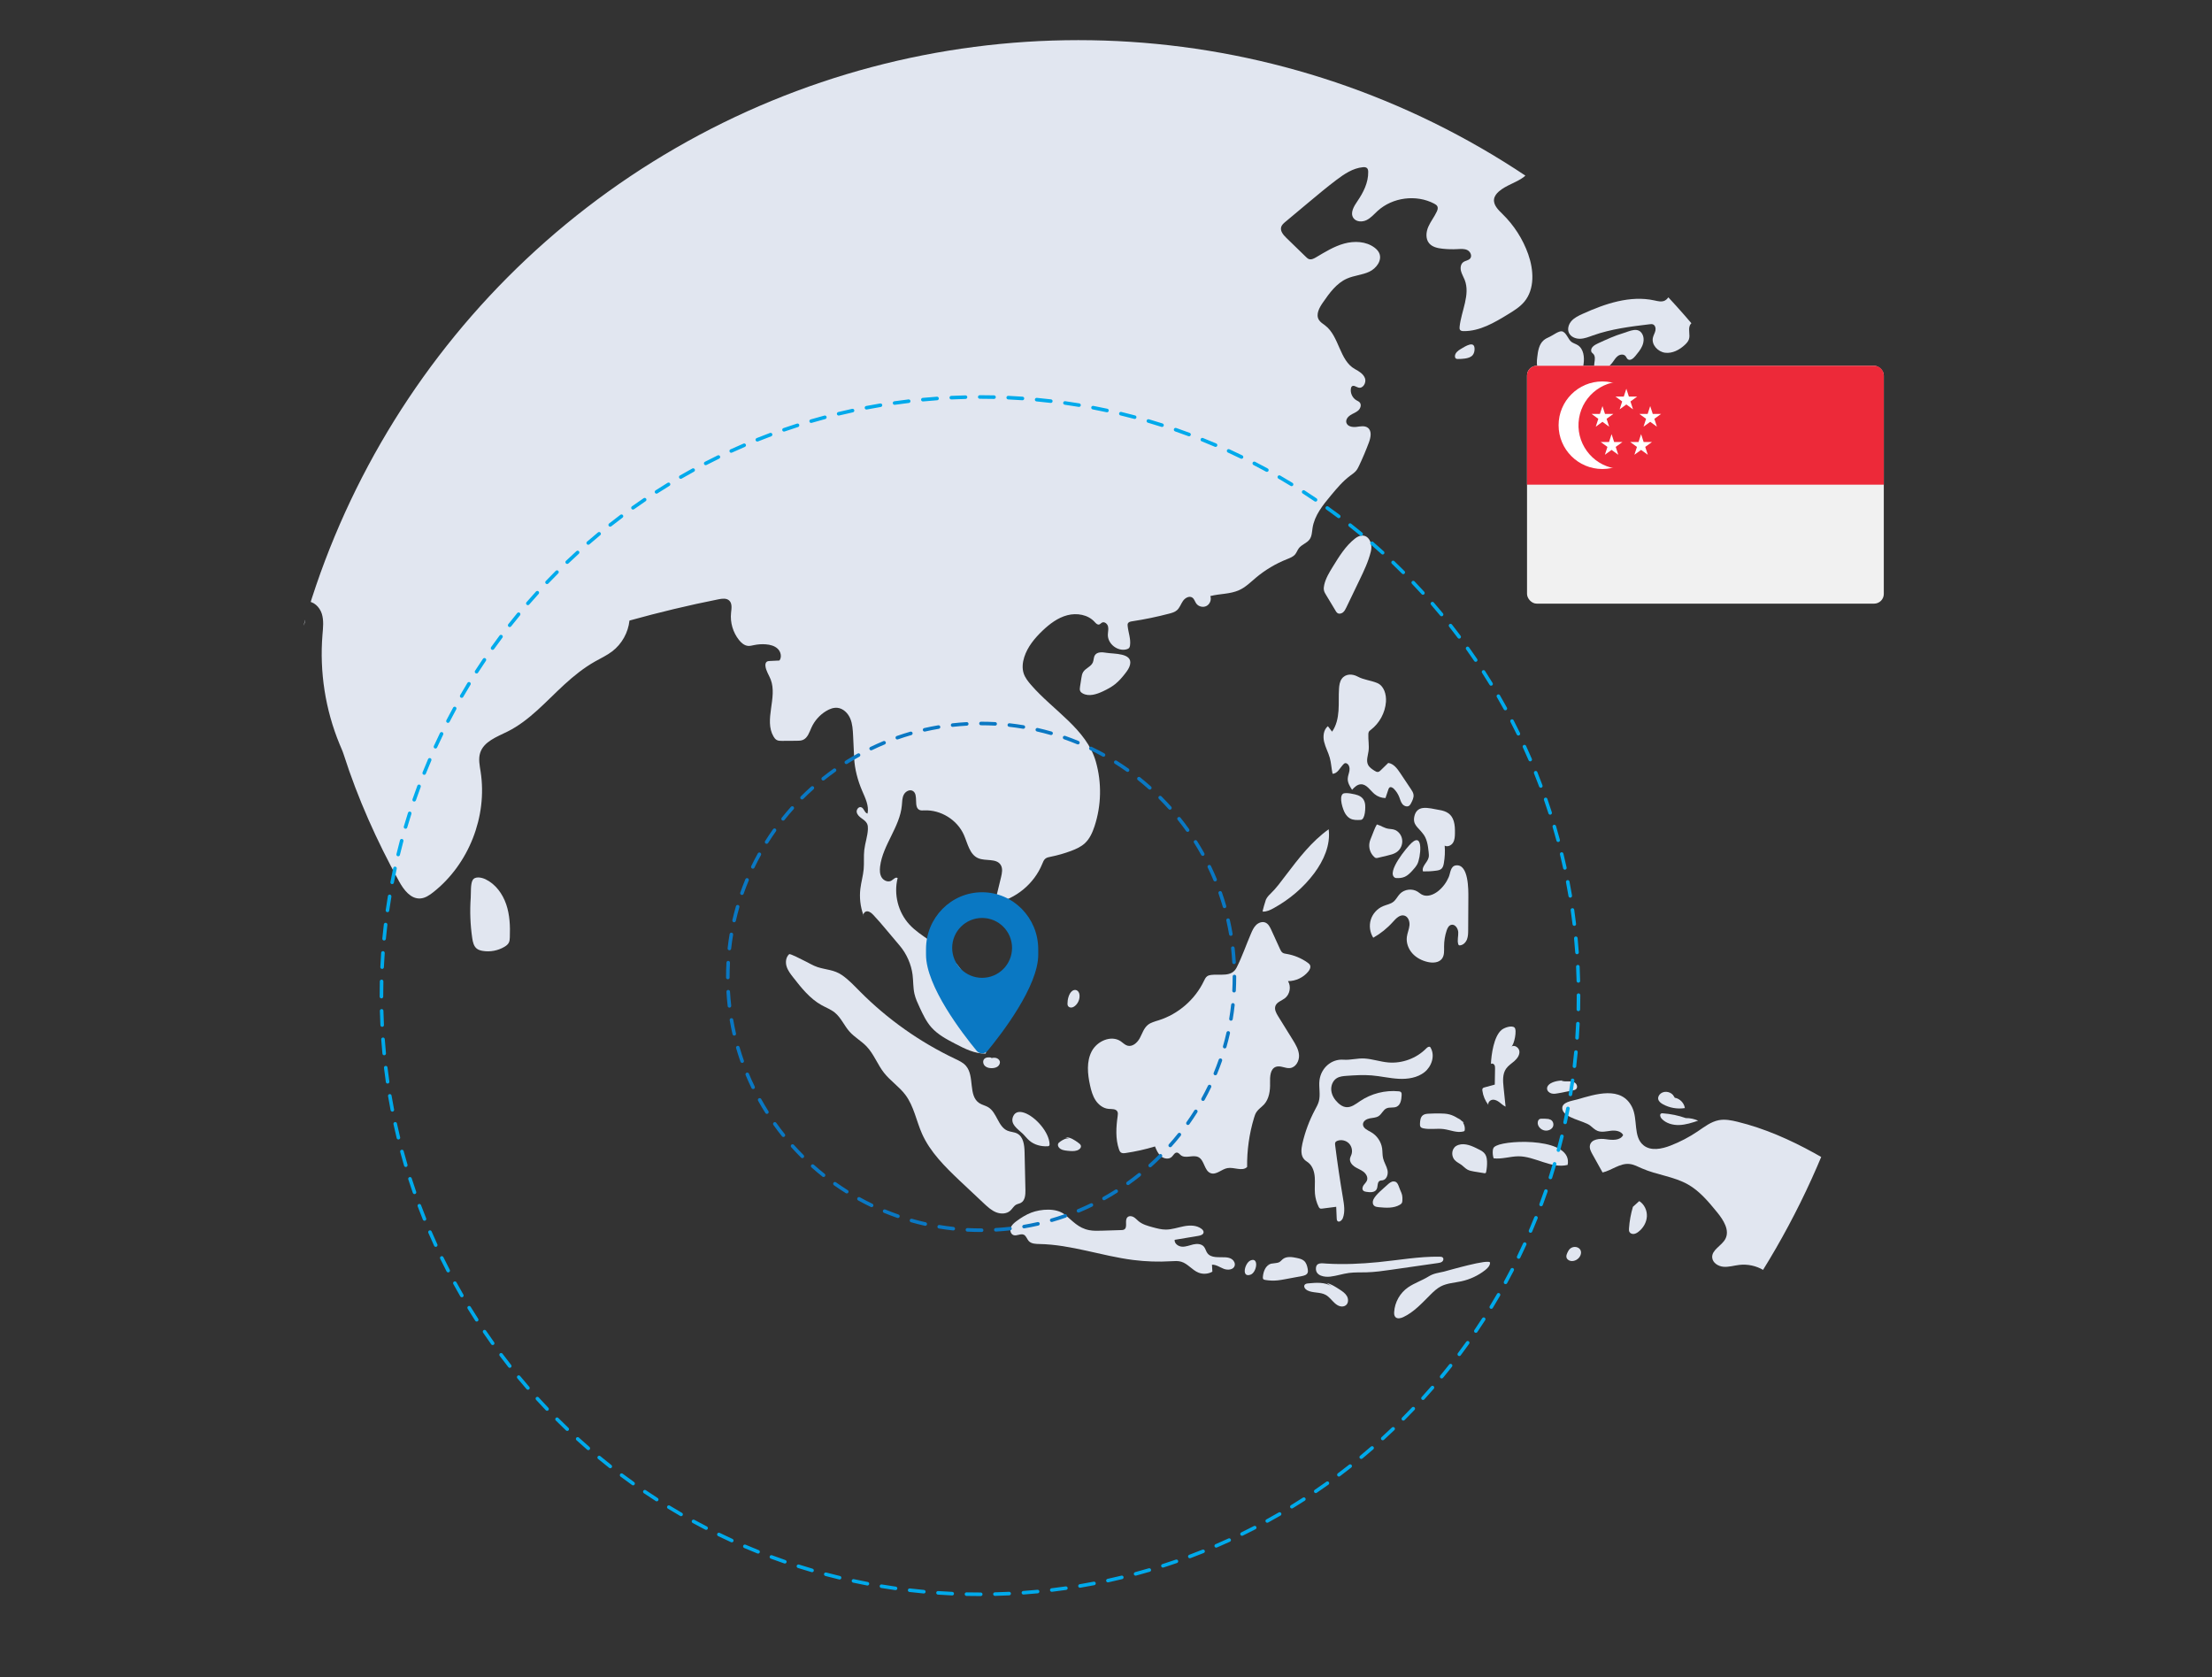 <?xml version="1.0" encoding="UTF-8"?>
<svg id="Locations_SIN" data-name="Locations SIN" xmlns="http://www.w3.org/2000/svg" xmlns:xlink="http://www.w3.org/1999/xlink" viewBox="0 0 1240 940">
  <rect x="0" y="0" width="1240" height="940" fill="#333333" stroke="none"/>
  <defs>
    <style>
      .cls-1 {
        fill: #00aaeb;
      }

      .cls-2 {
        fill: #fff;
      }

      .cls-3 {
        fill: #0a78c3;
      }

      .cls-4 {
        fill: none;
      }

      .cls-5 {
        fill: #f1f1f1;
      }

      .cls-6 {
        fill: #e1e6f0;
      }

      .cls-7 {
        fill: #ed2939;
      }

      .cls-8 {
        clip-path: url(#clippath);
      }
    </style>
    <clipPath id="clippath">
      <circle class="cls-4" cx="604.5" cy="474" r="451.5"/>
    </clipPath>
  </defs>
  <g class="cls-8">
    <path class="cls-6" d="M450.11,414.71c2.66-1.13,3.6-4.33,4.79-6.96,1.74-3.82,4.66-7.1,8.26-9.26,1.9-1.14,4.08-1.99,6.29-1.77,3.25.33,5.89,2.98,7.17,5.98,1.28,3.01,1.45,6.35,1.61,9.61.2,4.21.4,8.43.6,12.64.29,6.15,2.03,12.55,4.45,18.21,1.76,4.11,3.98,8.45,3.05,12.83-1.71-.29-1.92-3.04-3.57-3.56-1.41-.45-2.75,1.28-2.5,2.74.25,1.46,1.46,2.55,2.66,3.42,1.2.87,2.51,1.73,3.15,3.07.45.95.5,2.03.46,3.08-.17,3.94-1.58,7.71-2.03,11.63-.41,3.57-.02,7.19-.34,10.76-.33,3.71-1.42,7.32-1.86,11.02-.59,4.92-.01,9.98,1.67,14.65,0-.98,1.04-2.04,2.14-2.03,1.42.02,2.58,1.1,3.56,2.13,2.44,2.57,4.72,5.28,7,7.99,2.61,3.09,5.21,6.18,7.82,9.28,3.75,4.45,6.36,10.39,7.08,16.17.45,3.55.26,7.18,1.05,10.67.6,2.65,1.76,5.13,2.9,7.59,1.85,3.97,3.73,8,6.65,11.27,3.62,4.06,8.55,6.65,13.37,9.16,5.34,2.78,10.97,5.63,16.99,5.48,1.29-3.35.25-7.16-1.37-10.37s-3.81-6.14-5.01-9.53c-1.7-4.83-1.24-10.14-2.2-15.17-2.35-12.33-12.78-21.36-23.1-28.51-3.91-2.71-7.94-5.34-11.14-8.85-6.27-6.85-8.8-16.93-6.51-25.94-1.04-.81-2.28.65-3.39,1.37-1.8,1.17-4.38.14-5.53-1.67-1.14-1.81-1.17-4.1-.91-6.23,1.51-12.08,11.08-22.09,12.19-34.21.19-2.04.15-4.18,1.08-6,.93-1.82,3.3-3.13,5.06-2.1,3.47,2.03.13,9.16,3.85,10.7.78.32,1.67.24,2.51.2,9.26-.45,18.52,5.26,22.28,13.74,2.13,4.81,3.18,10.99,8.02,13.06,4.15,1.78,10.14-.08,12.59,3.72,1.29,2.01.77,4.64.21,6.96-1.18,4.84-2.35,9.68-3.53,14.52,11.76-2.32,22.11-10.87,26.62-21.98.44-1.1.88-2.27,1.81-3,.8-.63,1.84-.82,2.83-1.02,3.91-.78,7.76-1.87,11.5-3.27,2.81-1.05,5.62-2.3,7.81-4.35,2.69-2.51,4.23-6.01,5.38-9.5,3.84-11.64,4.1-24.43.73-36.21-5.22-18.22-23.88-28.63-36.29-42.96-1.67-1.93-3.31-3.97-4.13-6.39-1-2.96-.66-6.23.28-9.2,1.84-5.78,5.84-10.63,10.23-14.82,4-3.81,8.56-7.28,13.91-8.68,5.34-1.4,11.6-.36,15.31,3.74.69.77,1.56,1.73,2.56,1.45.61-.17,1.01-.76,1.57-1.05,1.38-.73,3.06.66,3.41,2.19.35,1.52-.1,3.1-.12,4.67-.05,5.1,5.51,9.42,10.44,8.12.58-.15,1.18-.39,1.54-.87.27-.36.37-.82.44-1.27.55-3.68-.97-7.32-1.32-11.02-.04-.46-.07-.95.13-1.37.39-.82,1.43-1.05,2.33-1.18,7.02-1.07,13.98-2.5,20.85-4.31,1.53-.4,3.11-.85,4.31-1.89,1.57-1.36,2.2-3.49,3.38-5.2,1.17-1.72,3.56-3.06,5.27-1.88,1.09.75,1.41,2.2,2.18,3.29,1.25,1.76,3.86,2.39,5.77,1.38,1.91-1.01,2.87-3.51,2.13-5.54,5.55-1.43,10.98-.99,16.2-3.35,3.54-1.6,6.34-4.41,9.31-6.91,5.19-4.36,11.08-7.88,17.37-10.38,1.7-.68,3.51-1.34,4.68-2.75.86-1.04,1.27-2.39,2.09-3.46,1.59-2.06,4.48-2.81,6-4.92,1.31-1.81,1.32-4.21,1.66-6.42,1.08-7.02,5.81-12.85,10.36-18.3,3.28-3.93,6.6-7.9,10.71-10.96,1.18-.88,2.43-1.69,3.36-2.82.71-.86,1.21-1.88,1.69-2.9,2.01-4.24,3.83-8.56,5.47-12.95,1.03-2.76,1.75-6.41-.59-8.2-1.77-1.35-4.26-.77-6.47-.5-2.21.27-5.04-.25-5.59-2.41-.42-1.64.83-3.27,2.26-4.19,1.43-.92,3.1-1.45,4.38-2.57,1.27-1.12,1.98-3.21.88-4.5-.5-.59-1.25-.88-1.91-1.27-2.21-1.31-3.48-4.05-3.05-6.59.07-.44.21-.89.55-1.19.99-.87,2.4.36,3.67.7,2.52.69,4.55-2.74,3.68-5.2s-3.34-3.93-5.63-5.18c-8.72-4.8-8.76-18.37-16.67-24.42-1.29-.99-2.78-1.84-3.6-3.25-1.76-3,.27-6.72,2.25-9.57,3.67-5.31,7.63-10.87,13.54-13.48,4-1.77,8.55-2,12.51-3.85,3.96-1.85,7.35-6.43,5.58-10.42-.56-1.27-1.57-2.29-2.68-3.12-4.72-3.52-11.23-3.81-16.92-2.26-5.68,1.55-10.76,4.72-15.83,7.72-1.23.73-2.68,1.47-4.03.97-.63-.23-1.13-.72-1.62-1.19-3.67-3.57-7.34-7.13-11.02-10.7-1.71-1.66-3.56-3.86-2.85-6.12.37-1.17,1.35-2.02,2.29-2.81,4.34-3.63,8.67-7.25,13.01-10.88,5.14-4.29,10.27-8.59,15.61-12.62,4.44-3.35,9.28-6.62,14.82-7.15.84-.08,1.79-.06,2.39.53.54.53.63,1.36.64,2.11.11,5.94-2.71,11.55-6.08,16.44-1.94,2.81-4.14,6.49-2.25,9.33,1.51,2.27,4.93,2.43,7.38,1.24,2.45-1.19,4.25-3.36,6.27-5.19,8.39-7.61,21.62-9.31,31.66-4.05.74.39,1.51.86,1.84,1.63.38.9.04,1.92-.36,2.81-1.35,2.95-3.45,5.52-4.75,8.5-1.3,2.98-1.64,6.73.42,9.24,1.75,2.13,4.71,2.79,7.45,3.08,2.81.31,5.65.39,8.48.23,1.88-.1,3.88-.28,5.56.57,1.68.85,2.74,3.22,1.55,4.68-.93,1.14-2.68,1.17-3.87,2.05-1.45,1.07-1.73,3.17-1.3,4.92.43,1.75,1.41,3.3,2.07,4.97,3.28,8.33-1.86,17.39-2.83,26.3-.07.64-.1,1.35.31,1.85.45.54,1.24.62,1.94.63,9.07.09,17.34-4.8,25.07-9.54,3.21-1.97,6.49-3.99,8.91-6.88,6.01-7.16,5.35-17.88,2.23-26.69-3-8.48-7.98-16.25-14.42-22.53-2.41-2.35-5.26-5.13-4.71-8.44.27-1.65,1.39-3.05,2.64-4.16,4.08-3.61,9.76-4.89,14.08-8.2,4.36-3.34,7.08-8.74,7.15-14.23.08-5.84,6.81-8.67,11.54-12.09,5.39-3.9,10.79-7.8,16.18-11.71.22,2.46,2.02,4.56,4.16,5.79,2.14,1.23,4.61,1.75,7.03,2.25,2.72.56,5.51,1.12,8.24.63,3.3-.6,6.12-2.66,8.79-4.68,5.66-4.3,11.22-8.72,16.69-13.26,5.26-4.36,10.45-8.86,14.92-14.02,11.55-13.33,17.92-30.65,30.08-43.43,14.42-15.16,14.16-36.88,18.68-59.63,4.08-20.52-13.03-53.09-39.24-38.26-2.84,1.61-6.73-.29-9.45-2.08-10.35-6.81,3.54-21.51,5.11-33.8,2.05-15.96-17.76-24.73-33.53-27.91-245.68-49.5-503.67-36.35-743.17,37.48-53.68,16.55-110.66,39.46-138.96,87.98C25.22-19.06,19.65,7.28,14.92,33.21-1.09,120.89-11.41,218,31.04,296.37c13.78-.67,27.57-.97,41.36-.92,5.82.02,11.8.14,17.19,2.33,4.65,1.89,8.56,5.21,12.5,8.32,5.79,4.57,11.84,8.8,18.12,12.66,4.24,2.61,8.73,5.11,13.67,5.73,4.3.55,8.62-.36,12.92-.92,1.18-.15,2.5-.25,3.46.47,2.21,1.66-.03,5.36-2.71,6.02-2.68.66-5.64-.08-8.16,1.04-4.62,2.04-4.75,8.74-2.56,13.28,4.06,8.39,13.79,13.66,23.03,12.47,3.13-.4,6.27-1.53,8.52-3.75s3.44-5.66,2.45-8.66c-.78-2.39-2.57-5.53-.45-6.88.41-.26.9-.36,1.39-.41,3.94-.36,7.41,3.03,8.62,6.8,1.2,3.77.72,7.83.39,11.78-1.71,20.84,1.61,42.07,9.6,61.4.84,2.03,1.63,3.68,2.3,5.77,7.95,24.78,18.54,48.36,31.08,71.16,2.58,4.69,6.47,9.83,11.81,9.51,2.74-.16,5.16-1.8,7.31-3.5,19.9-15.69,30.44-42.46,26.56-67.51-.54-3.52-1.34-7.18-.27-10.57,2.01-6.38,9.35-8.98,15.33-11.96,12.37-6.16,21.64-16.97,31.82-26.31,5.34-4.9,11.02-9.46,17.33-13.02,3.23-1.82,6.63-3.39,9.58-5.65,5.37-4.12,8.94-10.51,9.64-17.24,16.47-4.57,33.21-8.61,49.98-11.93,2.03-.4,4.4-.7,5.93.7,1.8,1.66,1.28,4.54,1.03,6.98-.55,5.36,1.09,10.92,4.45,15.13,1.29,1.62,2.99,3.12,5.05,3.31,1.16.11,2.31-.22,3.45-.45,2.15-.44,4.36-.59,6.54-.42,2.42.19,4.93.81,6.68,2.5,1.75,1.68,2.41,4.65.95,6.58-1.78.08-3.56.17-5.34.25-.64.03-1.32.08-1.82.48-.65.52-.76,1.47-.68,2.3.26,2.73,1.97,5.06,2.95,7.62,3.89,10.12-3.89,22.59,1.59,31.95.46.78,1.02,1.53,1.82,1.96.88.47,1.93.47,2.93.47,2.73-.02,5.45-.03,8.18-.05,1.2,0,2.44-.02,3.55-.49Z"/>
    <path class="cls-6" d="M483.96,512.8c0,.29.09.57.3.81-.11-.27-.21-.54-.3-.81Z"/>
    <path class="cls-6" d="M272.2,492.82c-2.07-1-5.94-1.91-7.28.53-1.22,2.21-.86,7.24-1.04,9.75-.54,7.57-.26,15.2.85,22.71.32,2.17.83,4.53,2.55,5.88.95.74,2.14,1.07,3.33,1.27,4.16.69,8.56-.14,12.18-2.3.97-.58,1.92-1.29,2.43-2.29.48-.93.54-2.01.58-3.05.24-6.22-.02-12.57-2.03-18.46-2.01-5.89-5.96-11.34-11.57-14.04Z"/>
    <path class="cls-6" d="M987.64,178.9c1.42-1.59,1.98-3.75,2.49-5.81l6.91-27.97c.57-2.29,1.15-4.62,2.36-6.64,1.2-2,2.97-3.6,4.4-5.44,3.91-5.03,5.2-11.71,4.82-18.07-.38-6.36-2.27-12.52-4.15-18.61-.54-1.76-1.13-3.59-2.44-4.89-2.16-2.14-5.69-2.2-8.58-1.24-4.09,1.36-7.93,5.41-7.13,9.92.86,4.87,1.25,8.89.62,13.95-2.04,16.3-12.62,31.28-27.3,38.65-1.15.58-2.38,1.12-3.67,1.04-1.28-.08-2.61-.99-2.72-2.27-.17-1.93,2.27-3.21,2.45-5.13.19-2.1-2.57-3.43-4.55-2.72-1.98.71-3.23,2.62-4.34,4.41-3.58,5.77-7.15,11.53-10.73,17.3-.74,1.19-1.53,2.43-2.77,3.07-1.79.93-3.94.36-5.9-.07-13.59-2.97-27.62,1.82-40.29,7.56-2.22,1.01-4.48,2.09-6.12,3.89-1.64,1.8-2.51,4.52-1.5,6.73,1.04,2.27,3.76,3.37,6.26,3.31s4.87-1.04,7.23-1.88c10.2-3.64,21.05-4.96,31.8-6.26.6-.07,1.22-.14,1.79.07,1.29.47,1.7,2.17,1.4,3.51s-1.07,2.55-1.39,3.89c-.94,3.99,2.77,7.99,6.84,8.5,4.07.51,8.06-1.62,11.06-4.42.95-.89,1.87-1.89,2.28-3.13.8-2.39-.42-5.1.41-7.48,1.04-2.96,5.56-3.86,7.66-1.53.58.64.99,1.46,1.72,1.91.68.42,1.53.45,2.33.47,1.35.03,2.71.05,4.06.08.99.02,2.04.02,2.88-.49,1.32-.8,1.66-2.53,2.19-3.98.53-1.46,1.87-3,3.35-2.53-.08,2.84-.93,5.65-2.43,8.06,2.92.56,6.72.72,8.02-1.95.67-1.38.34-3.01.46-4.54.12-1.53,1.12-3.29,2.65-3.16,2.01.18,2.21,3.03,1.81,5.01,1.74,1.23,4.3.45,5.72-1.14Z"/>
    <path class="cls-6" d="M894.94,207.88c1.3.86,3.05.24,4.37-.57,1.83-1.12,3.44-2.59,4.73-4.31.92-1.23,1.7-2.63,2.96-3.52,1.25-.9,3.19-1.1,4.21.06.49.56.7,1.35,1.29,1.8,1.33,1.02,3.11-.42,4.17-1.72,1.45-1.78,2.97-3.55,3.89-5.65.93-2.1,1.19-4.63.11-6.65-2.31-4.34-7.13-1.67-10.57-.65-5,1.48-9.75,3.68-14.47,5.86-1.79.83-3.89,2.16-3.66,4.12.04.3.13.6.31.85.23.32.57.54.85.81,1.21,1.21.94,3.19.67,4.88-.27,1.69-.29,3.76,1.13,4.7Z"/>
    <path class="cls-6" d="M884.47,193.46c-1.15-.73-2.52-1.06-3.6-1.87-1.85-1.4-2.91-5.59-5.42-5.9-1.74-.21-4.98,2.27-6.58,3-1.24.56-2.5,1.13-3.53,2.02-2.63,2.28-3.2,6.08-3.6,9.54-.26,2.24-.48,4.66.64,6.61.41.72,1,1.35,1.34,2.11,1.05,2.36-.52,4.98-1.18,7.49-.94,3.57.17,7.6,2.79,10.19.98.97,2.26,1.78,3.64,1.74.99-.03,1.92-.48,2.79-.97,8.55-4.8,14.64-13.76,15.97-23.48.53-3.84,0-8.41-3.27-10.49Z"/>
    <path class="cls-6" d="M825.62,198.93c.66-.84.92-1.92.98-2.98.28-5.52-5.3-1.77-7.67-.38-1.59.93-3.3,2.25-3.32,4.1,0,.48.14,1,.53,1.28.32.22.73.25,1.12.25,1.33.02,2.66-.06,3.98-.25,1.63-.23,3.37-.71,4.39-2.01Z"/>
    <path class="cls-6" d="M990.93,62.19c-1.04,1.37-.92,3.34-1.84,4.79-.6.95-1.58,1.58-2.45,2.29-5.52,4.5-6.59,13.52-2.28,19.19,1.09-2.22,4-2.81,6.46-2.58,2.46.23,4.95,1.01,7.36.47.59-3.73-3.77-6.56-4.12-10.32-.04-.45,0-.96.32-1.29.22-.22.54-.32.84-.39,3.02-.71,6.21.06,9.03,1.34,2.82,1.28,5.39,3.06,8.13,4.49,1.68.88,3.49,1.65,5.39,1.7,1.9.05,3.92-.75,4.89-2.39.8-1.36.76-3.05,1.23-4.56.76-2.48,2.88-4.37,5.25-5.42,2.37-1.06,4.99-1.39,7.58-1.61,2.42-.21,5.26-.56,6.45-2.68.39-.7.54-1.5.66-2.29.37-2.6.37-5.25,0-7.84-.06-.41-.13-.83-.38-1.15-.45-.57-1.27-.63-1.98-.72-1.22-.17-2.38-.58-3.57-.89-4.71-1.23-9.95-.9-14.1-3.45-4.38-2.69-6.41-7.89-8.27-12.68-.45-1.16-.94-2.37-1.89-3.19-1.57-1.36-5.83-1.62-7.57-.3-2.27,1.72-1.51,6.32-1.55,8.8-.1,5.88-1.81,11.59-3.51,17.22-.14.46-.3.95-.66,1.27-.4.35-.96.43-1.49.45-2.8.13-6.22-.51-7.91,1.73Z"/>
    <path class="cls-6" d="M1048.31,53.56c1.63-.38,3.08-1.33,4.4-2.35,2.2-1.7,10.66-10.63,3.57-10.81-4.86-.12-11.73,5.44-11.92,10.34-.03.68.08,1.39.48,1.94.74,1.03,2.24,1.17,3.47.89Z"/>
    <path class="cls-6" d="M748.73,342.37c.26.43.53.88.94,1.18.92.68,2.28.41,3.17-.31.89-.72,1.41-1.78,1.9-2.81,2.46-5.11,4.92-10.23,7.38-15.34,2.49-5.17,4.99-10.39,6.34-15.96,1.49-6.15-2.97-11.87-8.81-7.34-5.34,4.14-8.98,10.13-12.48,15.8-1.99,3.23-4.01,6.53-4.84,10.22-.24,1.04-.37,2.12-.13,3.16.21.9.69,1.7,1.17,2.49,1.79,2.97,3.58,5.94,5.37,8.91Z"/>
    <path class="cls-6" d="M569.69,675.17c.81-.44,1.76-.56,2.57-.99,2.38-1.27,2.63-4.53,2.57-7.24-.16-7.04-.31-14.07-.47-21.11-.09-3.96-.62-8.67-4.13-10.51-1.69-.88-3.71-.85-5.46-1.59-5.32-2.25-5.85-10.16-10.78-13.15-1.57-.95-3.46-1.3-5-2.3-6.35-4.13-2.53-15-7.41-20.8-1.61-1.91-3.96-2.99-6.21-4.06-19.79-9.39-37.94-22.24-53.37-37.79-3.2-3.22-6.31-6.58-10.05-9.14-4.42-3.01-8.77-2.9-13.57-4.43-2.68-.86-5.21-2.52-7.77-3.71-.87-.41-7.69-4.03-8.23-3.54-1.81,1.62-2.14,4.42-1.46,6.75.69,2.33,2.21,4.3,3.71,6.22,4.61,5.9,9.39,11.95,15.94,15.58,2.5,1.39,5.24,2.4,7.45,4.21,3.49,2.86,5.24,7.32,8.26,10.68,2.79,3.12,6.58,5.19,9.48,8.21,4.11,4.29,6.14,10.16,9.81,14.83,3.56,4.53,8.56,7.78,12.01,12.39,4.74,6.34,6.08,14.53,9.29,21.76,4.57,10.27,12.81,18.39,20.95,26.14,4.6,4.38,9.24,8.74,13.9,13.06,2.04,1.89,4.15,3.82,6.74,4.84,2.59,1.02,5.8.95,7.87-.91,1.2-1.07,1.95-2.65,3.36-3.41Z"/>
    <path class="cls-6" d="M551.69,593.6c-.93,1.1-.57,2.9.49,3.88,1.06.98,2.6,1.26,4.03,1.19,1.1-.05,2.24-.29,3.12-.96.88-.67,1.43-1.85,1.12-2.91-.28-.96-1.21-1.64-2.19-1.86-.98-.22-2.01-.06-2.98.2l.67-.37c-1.5-.21-3.29-.32-4.27.83Z"/>
    <path class="cls-6" d="M574.19,623.69c-2.51-.87-5.06-.71-6.23,1.98-1.91,4.38,2.61,7.11,5.27,9.65,1.31,1.25,2.4,2.74,3.77,3.93,2.78,2.41,6.61,3.42,10.29,3.2.26-.02.54-.04.75-.21.3-.24.34-.69.32-1.08-.29-6.68-7.91-15.32-14.17-17.48Z"/>
    <path class="cls-6" d="M594.5,639.74c-.54.36-1.12.76-1.35,1.36-.26.7.02,1.52.5,2.09,1.14,1.36,3.09,1.63,4.86,1.8,1.8.18,3.66.35,5.37-.23,1.17-.39,2.35-1.47,2.03-2.66-.18-.65-.75-1.1-1.3-1.5-2.17-1.6-4.58-3.28-7.28-3.17l2.03.71c-1.72-.39-3.41.62-4.88,1.59Z"/>
    <path class="cls-6" d="M600.64,564.7c.79-.07,1.5-.5,2.1-1.02,1.72-1.49,2.65-3.86,2.4-6.12-.26-2.38-2.33-3.55-4.17-2.09-1.83,1.45-2.59,4.84-2.56,7.03,0,.42.04.84.22,1.21.35.71,1.21,1.06,2,.99Z"/>
    <path class="cls-6" d="M690.76,705.88c-1.09-.83-2.5-1.12-3.87-1.19-3.6-.2-8.01.56-10.1-2.38-.8-1.12-1.04-2.58-1.94-3.62-1.39-1.61-3.87-1.7-5.94-1.22-2.07.47-4.1,1.37-6.22,1.27-2.12-.1-4.42-1.72-4.21-3.84,4.45-.74,8.9-1.49,13.35-2.23,1.25-.21,2.8-.73,2.88-1.99.05-.78-.53-1.46-1.16-1.94-2.73-2.1-6.53-2.1-9.91-1.44-3.38.65-6.7,1.86-10.14,1.85-2.49-.01-4.93-.66-7.33-1.31-2.81-.76-5.72-1.56-7.95-3.42-.93-.77-1.73-1.72-2.78-2.31-1.05-.59-2.5-.73-3.38.1-1.82,1.72.3,5.68-1.88,6.9-.5.28-1.09.3-1.66.32-3.62.11-7.24.22-10.85.34-2.37.07-4.76.15-7.08-.3-6.2-1.18-9.25-5.18-13.78-8.79-4.75-3.78-13.35-3.05-18.64-1.05-3,1.14-5.74,2.86-8.31,4.77-1.33.99-2.67,2.1-3.25,3.65-.57,1.55-.03,3.63,1.52,4.19,1.85.67,4.01-1.04,5.79-.21,1.35.63,1.73,2.36,2.72,3.48,1.44,1.62,3.9,1.69,6.06,1.73,17.79.33,34.9,6.71,52.56,8.95,7.03.89,14.14,1.13,21.22.7,1.9-.11,3.84-.27,5.66.26,3.7,1.07,6.14,4.7,9.71,6.13,2.5,1,5.44.8,7.78-.54-.07-1.3-.14-2.61-.22-3.91,2.36-.09,4.42,1.47,6.62,2.32,2.2.86,5.37.59,6.08-1.67.41-1.31-.28-2.78-1.37-3.61Z"/>
    <path class="cls-6" d="M701.02,706.45c-3.26,1.4-5.29,9.85,0,7.98,3.56-1.26,4.83-10.05,0-7.98Z"/>
    <path class="cls-6" d="M732.99,713.44c.31-.68.22-1.47.09-2.21-.29-1.68-.79-3.45-2.08-4.57-1.1-.96-2.6-1.29-4.03-1.6-2.68-.57-5.77-1.04-7.9.68-.68.55-1.21,1.3-1.98,1.7-.55.29-1.18.37-1.79.46-2.47.34-4.93.67-7.4,1.01l4.55-.58c-2.97.86-4.3,4.36-4.51,7.44-.03.36-.03.76.17,1.06.25.36.72.48,1.15.55,2.31.4,4.67.48,7.01.24,1.34-.14,2.68-.39,4.01-.63,3.14-.58,6.28-1.16,9.42-1.75,1.29-.24,2.77-.62,3.31-1.82Z"/>
    <path class="cls-6" d="M808.44,707.13c.66-.53.96-1.6.4-2.24-.43-.49-1.16-.54-1.8-.55-11.54-.16-22.98,1.95-34.47,3.07-9.56.93-19.36,1.4-28.96.8-2.55-.16-5.75-.83-5.93,2.65-.22,4.28,4.85,5.04,8.05,4.66,3.53-.41,6.93-1.59,10.45-2.06,3.25-.43,6.55-.26,9.83-.35,4.72-.13,9.41-.8,14.08-1.47,8.66-1.24,17.31-2.49,25.97-3.73.84-.12,1.72-.26,2.38-.79Z"/>
    <path class="cls-6" d="M750.9,722.7c-2.29-1.49-4.64-2.99-7.28-3.69l2.85,1.91c-3.74-2.39-8.63-2.05-13.09-1.61-.74.07-1.57.19-2.01.79-.78,1.06.31,2.53,1.48,3.12,3.17,1.61,7.18.82,10.3,2.53,2.04,1.11,3.39,3.13,5.12,4.67.86.77,1.86,1.44,2.98,1.72,1.13.28,2.4.12,3.29-.63,1.43-1.19,1.42-3.51.48-5.12-.94-1.61-2.56-2.68-4.13-3.7Z"/>
    <path class="cls-6" d="M809.41,712.72c-3.22.74-5.7.93-8.56,2.7-3.66,2.27-7.83,3.63-11.4,6.04-4.58,3.09-7.59,8.39-7.91,13.9-.06,1,0,2.1.69,2.82,1.08,1.15,3,.7,4.43.03,6.01-2.82,10.56-7.93,15.27-12.61,1.74-1.73,3.56-3.45,5.73-4.59,3.53-1.85,7.66-2.02,11.55-2.87,4.83-1.05,9.42-3.2,13.31-6.24,1.35-1.06,2.72-2.42,2.78-4.13.09-2.6-24.04,4.52-25.9,4.95Z"/>
    <path class="cls-6" d="M708.54,619.1c2.91-3.17,3.54-7.81,3.43-12.11-.09-3.46.03-7.92,3.3-9.07,2.52-.89,5.25,1.02,7.9.71,3.19-.37,5.21-3.94,5.04-7.15-.17-3.21-1.91-6.09-3.6-8.82-2.71-4.37-5.42-8.74-8.13-13.11-1.09-1.76-2.23-3.87-1.48-5.81.83-2.14,3.45-2.84,5.27-4.24,2.83-2.17,3.64-6.57,1.76-9.61,4.32.02,8.6-2,11.34-5.34.84-1.02,1.56-2.42,1-3.62-.27-.58-.8-1-1.32-1.37-3.52-2.53-7.62-4.23-11.9-4.93-.73-.12-1.49-.22-2.11-.63-.74-.49-1.15-1.34-1.52-2.16-1.62-3.54-3.23-7.08-4.85-10.62-.75-1.64-1.64-3.42-3.3-4.13-1.75-.74-3.84.02-5.2,1.34s-2.15,3.11-2.9,4.86c-2.7,6.24-4.96,12.94-8.03,18.99-2.84,5.61-9.19,3.46-14.34,4.15-.76.1-1.54.29-2.17.73-.9.64-1.38,1.7-1.86,2.7-4.96,10.37-14.37,18.53-25.34,21.98-2.16.68-4.45,1.22-6.17,2.68-2.22,1.87-3.06,4.86-4.45,7.4-1.4,2.54-4.11,4.95-6.9,4.14-1.43-.42-2.49-1.59-3.72-2.43-5.35-3.67-13.28-.16-16.29,5.59-3.01,5.75-2.34,12.7-.95,19.04.65,2.95,1.46,5.92,3.12,8.44,1.66,2.52,4.3,4.55,7.3,4.8,1.78.15,4.02-.11,4.89,1.45.43.77.31,1.72.18,2.6-.88,6.21-1.29,12.7.74,18.63.22.66.51,1.34,1.06,1.75.76.55,1.79.45,2.71.31,5.55-.82,11.05-2.05,16.42-3.68.83,2.03,1.72,4.14,3.4,5.54,1.68,1.4,4.41,1.81,5.99.3.97-.92,1.66-2.55,2.99-2.4.86.09,1.41.93,2.09,1.47,2.65,2.11,6.85-.45,9.88,1.08,3.45,1.76,3.23,7.69,6.88,8.99,3.15,1.12,6.06-2.23,9.34-2.84,3.76-.71,8.37,2.05,11.07-.64-.12-9.28,1.18-18.57,3.85-27.45.35-1.17.73-2.35,1.41-3.36,1.08-1.63,2.81-2.7,4.13-4.14Z"/>
    <path class="cls-6" d="M802.06,587.32c-.1-.17-.2-.35-.36-.47-.66-.52-1.57.15-2.16.75-5.49,5.59-13.54,8.56-21.34,7.88-4.45-.39-8.73-1.91-13.19-2.21-4.02-.27-7.88.97-11.9.67-6.77-.51-12.57,4.67-13.43,11.52-.49,3.96.69,8.08-.4,11.92-.47,1.65-1.33,3.15-2.14,4.67-3.17,5.96-5.55,12.35-7.05,18.93-.7,3.09-1.06,6.76,1.18,9,.68.68,1.54,1.15,2.28,1.76,2.34,1.94,3.28,5.13,3.49,8.17.21,3.04-.17,6.1.1,9.13.23,2.53.92,5.01,2.04,7.29.18.37.4.76.76.96.38.2.84.15,1.26.1,2.62-.33,5.23-.67,7.85-1,.09,2.17.18,4.34.28,6.52.02.49.06,1.02.38,1.4.9,1.05,2.56-.27,3.06-1.57,1.36-3.56.71-7.53.07-11.29-1.67-9.84-3.13-19.71-4.38-29.6-.07-.55-.13-1.15.15-1.63.25-.44.74-.69,1.21-.86,2.16-.76,4.74-.16,6.35,1.47,1.61,1.63,2.18,4.21,1.39,6.37-.25.68-.61,1.32-.75,2.02-.35,1.85.99,3.63,2.56,4.68,1.56,1.05,3.4,1.66,4.91,2.79,1.51,1.13,2.67,3.09,2.05,4.86-.37,1.05-1.28,1.8-1.91,2.71-.64.91-.97,2.27-.19,3.06.44.44,1.09.57,1.7.67,2.09.36,4.74.46,5.76-1.39.86-1.55.22-4.05,1.83-4.79.49-.23,1.06-.19,1.59-.29,2.3-.45,3.2-3.41,2.69-5.7-.51-2.29-1.91-4.3-2.45-6.58-.44-1.84-.29-3.78-.56-5.65-.56-3.77-2.94-7.22-6.26-9.08-1.94-1.09-4.56-2.22-4.47-4.44.08-1.77,1.98-2.89,3.73-3.24,1.74-.35,3.64-.33,5.11-1.32,1.69-1.14,2.46-3.42,4.31-4.29,1.78-.84,4.02-.1,5.79-.96,2.21-1.08,2.62-4,2.74-6.46.03-.6.03-1.28-.39-1.7-.34-.34-.85-.41-1.33-.46-7.53-.72-15.3,1.26-21.57,5.49-2.44,1.65-5,3.72-7.92,3.39-1.7-.19-3.2-1.2-4.45-2.37-1.94-1.83-3.47-4.23-3.77-6.89-.31-2.66.78-5.55,3.04-6.96,1.64-1.02,3.64-1.19,5.57-1.33,4.66-.33,9.35-.62,14.01-.24,5.07.42,10.06,1.63,15.14,1.9,5.08.26,10.47-.55,14.46-3.7,3.99-3.16,6.02-9.13,3.53-13.57Z"/>
    <path class="cls-6" d="M781.12,662.15c-1.33.07-2.5,1.09-3.41,1.94-2.36,2.21-6.36,5.28-7.78,8.13-.58,1.17-.56,2.75.43,3.6.68.58,1.63.69,2.52.78,4.05.39,8.42.71,11.9-1.39.4-.24.8-.53,1.03-.93.26-.44.3-.98.33-1.49.04-.89.06-1.79-.1-2.67-.2-1.09-.66-2.11-1.11-3.12-1-2.22-1.3-4.97-3.8-4.83Z"/>
    <path class="cls-6" d="M720.95,490.37c-2.79,3.66-5.41,7.35-8.72,10.53-1.09,1.05-1.92,1.95-2.59,3.34-.25.51-2.05,6.69-1.81,6.69,2.19.12,4.27-.88,6.18-1.94,8.82-4.87,16.7-11.49,22.72-19.56,5.3-7.11,9.22-15.85,8.1-24.64-9.54,6.79-16.79,16.26-23.88,25.58Z"/>
    <path class="cls-6" d="M742.28,415.77c.72,3.09,2.32,5.9,3.17,8.96.81,2.91.91,5.97,1.55,8.93,2.86.02,4.17-3.46,6.24-5.44.22-.21.45-.4.74-.48.34-.09.7,0,1.01.17,1.37.72,1.72,2.56,1.47,4.09-.25,1.53-.92,2.99-.95,4.54-.05,2.24,1.22,4.26,2.44,6.14,1.32-1.49,2.91-3.02,4.9-3.11,3.23-.13,5.18,3.38,7.66,5.46,1.71,1.43,3.93,2.24,6.16,2.26l1.63-4.84c.13-.38.27-.78.58-1.03.75-.6,1.85.03,2.53.72,1.28,1.31,2.3,2.87,2.97,4.58.53,1.35.87,2.83,1.79,3.96.92,1.13,2.69,1.76,3.84.87.45-.35.72-.86.99-1.36.81-1.53,1.65-3.21,1.37-4.92-.19-1.11-.82-2.08-1.45-3.02-2.01-3.01-4.01-6.01-6.02-9.02-1.67-2.5-3.7-5.23-6.68-5.62-1.4,1.37-2.81,2.74-4.21,4.1-.42.41-.88.84-1.46.94-.73.13-1.43-.28-2.05-.68-1.42-.9-2.91-1.88-3.63-3.4-1.11-2.34-.04-5.05.31-7.62.43-3.13-.26-6.32-.11-9.48.02-.43.06-.88.25-1.26.25-.5.72-.84,1.16-1.18,4.85-3.72,8.01-9.56,8.46-15.66.3-4.14-1.08-8.97-4.92-10.56-3.71-1.55-7.4-1.69-11.04-3.65-2.88-1.55-6.78-1.64-8.87,1.37-1.08,1.54-1.35,3.5-1.48,5.38-.28,4.14,0,8.29-.29,12.43-.29,4.14-1.2,8.36-3.6,11.74-.78-1.02-1.57-2.05-2.35-3.07-2.46,2-2.84,5.68-2.12,8.76Z"/>
    <path class="cls-6" d="M761.32,445.75c-1.5-.6-7.25-1.88-8.55-.82-2.31,1.9.07,8.86,1.2,10.8.71,1.22,1.65,2.35,2.89,3.02,1.77.97,3.9.89,5.92.78,2.6-.14,2.76-7.07,2.44-8.99-.4-2.37-1.67-3.9-3.9-4.78Z"/>
    <path class="cls-6" d="M770.39,480.34c.26.23.54.45.88.54.39.1.79,0,1.18-.09,1.8-.43,3.6-.86,5.4-1.29,1.67-.4,3.38-.81,4.83-1.73,4.19-2.67,4.62-8.75.66-11.83-1.6-1.24-2.94-1.17-4.82-1.41-2.52-.32-4.32-1.8-6.68-2.45-1.24,2.06-2.02,4.59-2.96,6.82-.48,1.15-.97,2.31-1.19,3.53-.52,2.86.54,5.96,2.7,7.9Z"/>
    <path class="cls-6" d="M781.99,491.95c.26.15.57.17.87.19,1.6.08,3.24-.09,4.69-.75,1.6-.73,2.87-2.01,4.07-3.3,1.08-1.17,2.14-2.38,2.9-3.78,1.79-3.32,3.69-18.22-3.26-11.85-2.45,2.25-14.43,16.59-9.26,19.5Z"/>
    <path class="cls-6" d="M806.9,453.98c-2.89-.47-6.39-1.49-9.33-1.1-2.64.35-4.14,2.09-4.71,4.67-1.05,4.69,2.13,6.17,4.53,9.37,2.55,2.85,3.08,6.92,3.49,10.72.11,1.01.22,2.04-.03,3.02-.69,2.8-4.09,5.03-3.15,7.75,2.48.05,4.97-.09,7.43-.43,1.04-.14,2.14-.34,2.92-1.05.84-.76,1.13-1.95,1.33-3.07.58-3.26.74-6.6.48-9.9,1.59.9,3.72-.1,4.68-1.65.96-1.56,1.05-3.48,1.07-5.31.03-2.27-.01-4.57-.67-6.75-1.22-4.05-4.1-5.63-8.05-6.28Z"/>
    <path class="cls-6" d="M817.41,529.07c.08.27.19.54.43.69.19.11.43.12.65.09,1.78-.18,3.21-1.66,3.86-3.33.65-1.67.67-3.5.68-5.29.03-6.07.06-12.15.1-18.22.02-4.12.22-18.87-6.95-17.98-3.13.39-3.07,4.29-4.06,6.59-1.32,3.05-3.36,5.8-5.97,7.87-2.55,2.02-6.12,3.42-9.01,1.94-.88-.45-1.62-1.14-2.46-1.67-3.05-1.92-7.41-1.39-9.91,1.21-1.33,1.39-2.15,3.25-3.65,4.45-1.64,1.31-3.83,1.64-5.77,2.45-3.25,1.35-5.85,4.2-6.9,7.56-1.05,3.36-.54,7.18,1.36,10.15,4.13-2.33,7.88-5.35,11.04-8.89,1.71-1.91,3.88-4.2,6.36-3.54,2.17.58,3.12,3.23,2.91,5.47-.21,2.24-1.21,4.34-1.48,6.57-.4,3.31.88,6.7,3.12,9.18,2.23,2.47,5.34,4.06,8.59,4.8,2.82.65,6.24.48,7.98-1.83,1.43-1.9,1.19-4.52,1.19-6.9,0-3.02.48-6.03,1.43-8.89.45-1.35,1.17-2.82,2.53-3.19,2.12-.59,3.87,1.94,3.98,4.14.11,2.2-.64,4.46-.03,6.57Z"/>
    <path class="cls-6" d="M797.91,632.41c3.7.79,7.57-.07,11.33.41,3.73.48,7.45,2.28,11.08,1.34.23-.06.46-.14.61-.32.12-.15.16-.35.18-.54.18-1.45-.23-2.94-1.03-4.17l.57.03c-.43-.32-.86-.63-1.29-.95-.57-.6-1.25-1.09-2.02-1.42l-.15-.06c-1.45-.91-2.96-1.67-4.61-2.11-1.78-.47-3.65-.54-5.49-.56-2.04-.02-4.07.03-6.11.13-1.18.06-2.44.17-3.37.9-1.34,1.05-1.53,2.98-1.6,4.69-.03.65-.03,1.35.37,1.86.36.46.96.65,1.53.77Z"/>
    <path class="cls-6" d="M819.51,653.08c1.03.78,1.9,1.77,3.03,2.41,1.12.64,2.43.89,3.7,1.11,1.93.34,3.87.65,5.81.94.26.04.55.07.75-.09.19-.14.25-.39.3-.62.41-1.97.58-4,.49-6.01-.2-4.75-2.5-5.6-6.26-7.44-3.26-1.59-7.58-3.18-11.09-1.06-.64.39-1.15.98-1.5,1.63-1.07,1.96-.76,4.57.73,6.23,1.11,1.23,2.72,1.89,4.04,2.89Z"/>
    <path class="cls-6" d="M620.05,365.85c-2.23-.38-5.01-.54-6.25,1.35-.79,1.19-.61,2.79-1.18,4.1-1.02,2.36-4.08,3.19-5.43,5.38-.62,1.01-.82,2.22-1,3.39-.25,1.6-.5,3.2-.75,4.8-.13.83-.25,1.73.12,2.48.28.58.82.99,1.38,1.3,3.48,1.91,7.79.5,11.38-1.19,2.37-1.12,4.7-2.36,6.75-3.98,2.21-1.75,4.05-3.9,5.77-6.13,1.13-1.46,2.23-3.01,2.64-4.81,1.55-6.71-9.08-5.94-13.44-6.68Z"/>
    <path class="cls-6" d="M840.56,617.8c1.12.85,2.15,1.86,3.44,2.45-.37-3.58-.75-7.16-1.12-10.75-.38-3.59-.67-7.53,1.39-10.5,1.2-1.74,3.06-2.89,4.64-4.29,1.59-1.4,3.01-3.31,2.84-5.41-.17-2.11-2.76-3.92-4.48-2.7,1.54-1.09,3.28-9.33,1.71-10.7-1.64-1.43-5.85.16-7.24,1.34-4.4,3.7-5.73,13.94-5.96,19.07.59-.48,1.54-.12,1.93.53.4.64.39,1.45.38,2.2-.05,2.95-.1,5.9-.15,8.85-1.9.52-3.8,1.03-5.7,1.55-.39.1-.8.23-1.05.55-.29.37-.26.89-.19,1.35.39,2.88,1.56,5.64,3.35,7.93-.38-1.36.94-2.74,2.34-2.89,1.4-.15,2.75.57,3.88,1.42Z"/>
    <path class="cls-6" d="M838.82,642.14c-.6.29-1.2.63-1.56,1.19-.29.45-.38,1-.43,1.53-.14,1.46.02,2.95.46,4.35,4.6.57,9.18-1.07,13.81-1.13,9.19-.12,18.58,7.1,27.69,4.82,3.02-15.11-32.79-14.28-39.97-10.76Z"/>
    <path class="cls-6" d="M868.05,627.17c-1.29-.15-2.6-.2-3.9-.16-.35.01-.7.03-1.02.17-.56.25-.9.85-1.04,1.45-.54,2.32,1.56,4.65,3.91,5,1.73.26,3.69-.46,4.49-2.01.81-1.56-.02-3.84-1.73-4.2l-.72-.26Z"/>
    <path class="cls-6" d="M879.18,701.09c-.72,1.32-1.56,2.91-.82,4.22.18.32.45.59.75.81.4.3.85.49,1.32.59,2.1.46,4.6-.93,5.49-3.02,2-4.69-4.5-6.69-6.74-2.6Z"/>
    <path class="cls-6" d="M918.92,673.19l-3.54,3.2c-1.17,3.93-1.91,7.99-2.2,12.09-.05.67-.07,1.38.24,1.98.45.85,1.51,1.25,2.47,1.14.96-.11,1.82-.62,2.58-1.21,2.67-2.05,4.54-5.22,4.73-8.58.19-3.36-1.42-6.84-4.28-8.63Z"/>
    <path class="cls-6" d="M1096.37,710.85c-5.65-2.69-11.54-4.88-17.58-6.54-5.83-1.6-12.76-3.52-14.7-9.24-.37-1.08-.43-2.46.45-3.17.5-.41,1.18-.49,1.82-.55,3.83-.39,7.67-.78,11.5-1.17-5.03-7.98-13.08-13.48-20.89-18.74-25.96-17.49-52.63-35.3-83.03-42.73-3.4-.83-6.94-1.53-10.38-.88-4.43.83-8.12,3.76-11.86,6.28-4.77,3.22-9.9,5.9-15.27,7.98-4.93,1.91-11,3.15-15.11-.18-5.89-4.76-3.06-14.46-6.36-21.28-5.98-12.34-20.88-7.26-30.72-4.44-2.91.84-9.19,1.45-8.4,5.53.95,4.88,12.07,6.48,15.48,9.06,1.37,1.04,2.57,2.38,4.17,3.03,2.37.97,5.05.24,7.6-.06s5.62.14,6.81,2.41c-1.58,3.18-6.12,2.89-9.62,2.35-3.51-.54-8.25-.07-8.99,3.4-.37,1.73.52,3.45,1.37,4.99,1.9,3.42,3.81,6.83,5.71,10.25,5.14-1.2,9.67-5.25,14.93-4.78,2.51.22,4.8,1.47,7.11,2.49,8.4,3.7,17.97,4.51,25.94,9.06,6.55,3.75,11.47,9.72,16.25,15.56,3.51,4.29,7.2,10.06,4.58,14.95-2.06,3.85-7.66,6.02-7.36,10.38.21,2.97,3.37,4.95,6.34,5.19,2.97.24,5.89-.71,8.85-1.05,4.66-.54,9.5.5,13.53,2.9,2.9,1.73,5.41,4.14,8.55,5.37,4.67,1.83,9.92.75,14.82-.35,1.37-.31,2.82-.66,3.79-1.67,2.28-2.37.53-6.49,1.94-9.47,1.25-2.64,4.51-3.54,7.39-4.05,6.17-1.09,12.65-1.75,18.61.17,12.2,3.94,18.79,17.28,29.9,23.69,7.39,4.27,16.2,5.13,24.7,5.91,2.94.27,6.25.42,8.46-1.54,1.72-1.53,2.3-4.04,2-6.32-.8-6.12-6.74-10.09-12.31-12.75Z"/>
    <path class="cls-6" d="M941.37,630.55c3.63-.13,7.13-1.28,10.58-2.43-2.17-1-4.56-1.5-6.95-1.46-4.14-1.46-8.47-2.36-12.84-2.67-.3-.02-.62-.04-.9.08-1.04.44-.58,2.05.19,2.89,2.46,2.67,6.3,3.72,9.93,3.59Z"/>
    <path class="cls-6" d="M876.58,605.64v-.03c-.49,0-.97-.01-1.45-.02l.1.04c.45-.02.9-.02,1.35,0Z"/>
    <path class="cls-6" d="M873.8,612.69c2.62-.51,5.24-1.02,7.86-1.53.69-.13,1.42-.29,1.91-.78.95-.95.46-2.7-.63-3.48s-2.52-.84-3.86-.82c-1.31.02-2.67.09-3.86-.44-1.62.06-3.23.39-4.74.96-1.64.63-3.38,1.92-3.23,3.67.11,1.32,1.33,2.33,2.62,2.63,1.29.3,2.64.05,3.94-.21Z"/>
    <path class="cls-6" d="M944.5,621.05c-.41-2.86-2.81-5.32-5.66-5.79l-.41-.66c-1.28-2.6-5.1-3.51-7.41-1.76-.95.71-1.64,1.88-1.48,3.05.19,1.38,1.44,2.34,2.65,3.01,3.71,2.05,8.11,2.82,12.3,2.15Z"/>
  </g>
  <path class="cls-3" d="M582.01,531.99c0-17.62-14.08-31.9-31.46-31.9s-31.45,14.28-31.45,31.9v3.05c-.03,17.73,20.48,44.32,28.4,53.91.79.96,1.93,1.44,3.06,1.44s2.27-.48,3.06-1.44c7.91-9.59,28.43-36.18,28.4-53.91v-3.05h-.01ZM550.55,548.05c-9.27,0-16.78-7.51-16.78-16.78s7.51-16.78,16.78-16.78,16.78,7.51,16.78,16.78-7.51,16.78-16.78,16.78Z"/>
  <path class="cls-3" d="M409,547.87c0-.12,0-.25,0-.37,0-2.65.07-5.29.22-7.9.03-.55-.39-1.02-.94-1.05-.55-.03-1.02.39-1.05.94-.15,2.65-.22,5.32-.22,8.01,0,.12,0,.25,0,.37,0,.55.45,1,1,1,.55,0,1-.45,1-1h0ZM409.91,563.65c-.3-2.6-.52-5.23-.68-7.88-.03-.55-.5-.97-1.06-.94-.55.03-.97.5-.94,1.06.16,2.68.38,5.35.69,7.99.06.55.56.94,1.11.88.55-.06.94-.56.88-1.11h0ZM412.58,579.23c-.59-2.56-1.11-5.14-1.55-7.75-.09-.54-.61-.91-1.15-.82-.54.09-.91.61-.82,1.15.45,2.65.98,5.27,1.58,7.86.12.54.66.87,1.2.75.54-.12.87-.66.75-1.2ZM416.99,594.41c-.87-2.48-1.68-4.99-2.42-7.53-.15-.53-.71-.84-1.24-.68-.53.15-.84.71-.68,1.24.75,2.58,1.57,5.12,2.45,7.64.18.52.75.79,1.28.61.52-.18.79-.75.61-1.28h0ZM423.07,608.97c-1.15-2.36-2.23-4.76-3.24-7.2-.21-.51-.8-.75-1.31-.54-.51.21-.75.8-.54,1.31,1.03,2.47,2.13,4.9,3.29,7.3.24.5.84.7,1.34.46.5-.24.7-.84.46-1.34h0ZM430.75,622.77c-1.41-2.22-2.75-4.49-4.03-6.79-.27-.48-.88-.66-1.36-.39-.48.27-.66.88-.39,1.36,1.3,2.34,2.67,4.63,4.09,6.89.3.47.91.61,1.38.31.47-.3.61-.91.31-1.38h0ZM439.93,635.63c-1.65-2.05-3.24-4.16-4.77-6.3-.32-.45-.95-.55-1.39-.23-.45.32-.55.95-.23,1.4,1.55,2.18,3.17,4.31,4.84,6.39.35.43.97.5,1.41.15.43-.35.5-.97.15-1.41ZM450.48,647.39c-1.87-1.86-3.68-3.77-5.44-5.73-.37-.41-1-.45-1.41-.08-.41.37-.45,1-.08,1.41,1.79,1.99,3.63,3.93,5.52,5.82.39.39,1.02.39,1.41,0,.39-.39.39-1.02,0-1.41h0ZM462.29,657.91c-2.06-1.64-4.08-3.34-6.05-5.1-.41-.37-1.04-.33-1.41.08-.37.41-.33,1.04.08,1.41,2,1.78,4.04,3.5,6.14,5.17.43.34,1.06.27,1.4-.16.34-.43.27-1.06-.16-1.4h0ZM475.2,667.05c-2.24-1.4-4.43-2.87-6.58-4.39-.45-.32-1.07-.21-1.39.24-.32.45-.21,1.07.24,1.39,2.18,1.54,4.41,3.03,6.68,4.45.47.29,1.09.15,1.38-.32.29-.47.15-1.09-.32-1.38h0ZM489.06,674.69c-2.38-1.14-4.73-2.35-7.04-3.63-.48-.27-1.09-.09-1.36.39-.27.48-.09,1.09.39,1.36,2.34,1.29,4.72,2.52,7.14,3.68.5.24,1.1.03,1.33-.47.24-.5.03-1.1-.47-1.33h0ZM503.7,680.72c-2.5-.87-4.97-1.81-7.41-2.81-.51-.21-1.1.03-1.31.54-.21.51.03,1.1.54,1.31,2.47,1.02,4.97,1.97,7.51,2.85.52.18,1.09-.09,1.27-.62.18-.52-.09-1.09-.62-1.27ZM518.9,685.06c-2.58-.58-5.14-1.23-7.66-1.95-.53-.15-1.08.16-1.24.69-.15.53.16,1.08.69,1.24,2.56.73,5.15,1.39,7.77,1.98.54.12,1.07-.22,1.2-.76.12-.54-.22-1.07-.76-1.2h0ZM534.49,687.66c-2.63-.29-5.24-.65-7.83-1.08-.54-.09-1.06.28-1.15.82-.09.54.28,1.06.82,1.15,2.62.44,5.27.8,7.94,1.09.55.06,1.04-.34,1.1-.89.06-.55-.34-1.04-.89-1.1h0ZM550.28,688.5c-.09,0-.19,0-.28,0-2.56,0-5.1-.07-7.63-.2-.55-.03-1.02.39-1.05.95-.03.55.39,1.02.95,1.05,2.56.14,5.14.21,7.73.21.09,0,.19,0,.28,0,.55,0,1-.45,1-1,0-.55-.45-1-1-1ZM566.06,687.6c-2.6.3-5.23.52-7.88.67-.55.03-.97.5-.94,1.06.03.55.5.97,1.06.94,2.68-.15,5.35-.38,7.99-.68.55-.06.94-.56.88-1.11-.06-.55-.56-.94-1.11-.88ZM581.64,684.94c-2.56.59-5.14,1.1-7.75,1.55-.54.09-.91.61-.82,1.15.09.54.61.91,1.15.82,2.65-.45,5.27-.98,7.86-1.57.54-.12.87-.66.75-1.2-.12-.54-.66-.87-1.2-.75h0ZM596.82,680.54c-2.48.87-4.99,1.68-7.53,2.41-.53.15-.84.71-.68,1.24.15.53.71.84,1.24.68,2.58-.75,5.12-1.56,7.64-2.45.52-.18.79-.75.61-1.28-.18-.52-.75-.79-1.28-.61h0ZM611.39,674.47c-2.36,1.14-4.76,2.23-7.2,3.24-.51.21-.75.8-.54,1.31.21.51.8.75,1.31.54,2.47-1.03,4.9-2.12,7.3-3.29.5-.24.7-.84.46-1.34-.24-.5-.84-.71-1.34-.46h0ZM625.19,666.8c-2.22,1.4-4.49,2.75-6.79,4.03-.48.27-.66.88-.39,1.36.27.48.88.66,1.36.39,2.34-1.3,4.64-2.66,6.89-4.09.47-.29.61-.91.31-1.38-.29-.47-.91-.61-1.38-.31ZM638.05,657.63c-2.06,1.65-4.16,3.23-6.31,4.77-.45.32-.55.95-.23,1.39.32.45.95.55,1.39.23,2.18-1.55,4.31-3.16,6.39-4.83.43-.35.5-.97.16-1.41-.35-.43-.97-.5-1.41-.16h0ZM649.82,647.08c-1.86,1.87-3.78,3.68-5.74,5.44-.41.37-.45,1-.08,1.41.37.41,1,.45,1.41.08,1.99-1.78,3.93-3.62,5.82-5.52.39-.39.39-1.02,0-1.41-.39-.39-1.02-.39-1.41,0h0ZM660.35,635.28c-1.64,2.06-3.34,4.08-5.1,6.05-.37.41-.33,1.04.08,1.41.41.37,1.04.33,1.41-.08,1.78-1.99,3.5-4.04,5.17-6.13.34-.43.27-1.06-.16-1.41-.43-.34-1.06-.27-1.41.16h0ZM669.5,622.38c-1.4,2.24-2.87,4.43-4.39,6.58-.32.45-.21,1.07.24,1.39.45.32,1.07.21,1.39-.24,1.55-2.18,3.03-4.41,4.46-6.67.29-.47.15-1.09-.32-1.38-.47-.29-1.09-.15-1.38.32h0ZM677.15,608.52c-1.15,2.38-2.36,4.73-3.63,7.04-.27.48-.09,1.09.39,1.36.48.27,1.09.09,1.36-.39,1.29-2.34,2.52-4.72,3.68-7.14.24-.5.03-1.1-.47-1.33-.5-.24-1.1-.03-1.33.47ZM683.19,593.89c-.87,2.5-1.81,4.97-2.82,7.4-.21.51.03,1.09.54,1.31.51.21,1.1-.03,1.31-.54,1.02-2.47,1.97-4.97,2.86-7.51.18-.52-.09-1.09-.62-1.27-.52-.18-1.09.09-1.27.62h0ZM687.54,578.69c-.58,2.58-1.24,5.14-1.96,7.66-.15.53.16,1.08.69,1.24.53.15,1.08-.16,1.24-.69.73-2.56,1.4-5.15,1.99-7.77.12-.54-.22-1.07-.76-1.2-.54-.12-1.07.22-1.2.76h0ZM690.15,563.1c-.29,2.63-.65,5.24-1.08,7.83-.09.54.28,1.06.82,1.15.54.09,1.06-.28,1.15-.82.44-2.62.81-5.27,1.1-7.94.06-.55-.34-1.04-.88-1.1-.55-.06-1.04.34-1.1.88h0ZM691,547.31v.19c0,2.59-.07,5.16-.21,7.72-.03.55.39,1.02.94,1.05.55.03,1.02-.39,1.05-.94.14-2.59.21-5.2.21-7.83v-.19c0-.55-.45-1-1-1-.55,0-1,.45-1,1h0ZM690.11,531.53c.29,2.6.52,5.23.67,7.88.03.55.5.97,1.05.94.55-.03.97-.5.94-1.05-.15-2.68-.38-5.35-.68-7.99-.06-.55-.56-.94-1.11-.88-.55.06-.94.56-.88,1.11ZM687.46,515.95c.58,2.56,1.1,5.14,1.54,7.75.09.54.61.91,1.15.82.54-.09.91-.61.82-1.15-.45-2.65-.97-5.27-1.57-7.86-.12-.54-.66-.88-1.2-.75-.54.12-.88.66-.75,1.2ZM683.07,500.76c.87,2.48,1.67,4.99,2.41,7.53.15.53.71.84,1.24.68.53-.15.84-.71.68-1.24-.74-2.58-1.56-5.12-2.44-7.64-.18-.52-.75-.8-1.28-.61-.52.18-.8.75-.61,1.28h0ZM677.01,486.2c1.14,2.36,2.22,4.76,3.23,7.2.21.51.8.75,1.31.54.51-.21.75-.8.54-1.31-1.03-2.47-2.12-4.91-3.28-7.3-.24-.5-.84-.71-1.34-.46-.5.24-.71.84-.46,1.34h0ZM669.35,472.39c1.4,2.22,2.75,4.49,4.02,6.8.27.48.88.66,1.36.39.48-.27.66-.88.39-1.36-1.3-2.34-2.66-4.64-4.08-6.89-.29-.47-.91-.61-1.38-.31-.47.29-.61.91-.31,1.38ZM660.19,459.52c1.64,2.06,3.23,4.16,4.76,6.31.32.45.94.55,1.39.23.45-.32.56-.94.23-1.39-1.55-2.18-3.16-4.31-4.83-6.4-.34-.43-.97-.5-1.41-.16-.43.34-.5.97-.16,1.41ZM649.65,447.74c1.86,1.86,3.68,3.78,5.44,5.74.37.41,1,.45,1.41.08.41-.37.45-1,.08-1.41-1.78-1.99-3.62-3.93-5.51-5.82-.39-.39-1.02-.39-1.41,0-.39.39-.39,1.02,0,1.41ZM637.85,437.21c2.06,1.65,4.08,3.35,6.04,5.1.41.37,1.04.33,1.41-.08.37-.41.33-1.04-.08-1.41-1.99-1.78-4.04-3.51-6.13-5.18-.43-.34-1.06-.27-1.41.16-.34.43-.27,1.06.16,1.41ZM624.95,428.05c2.24,1.41,4.43,2.87,6.58,4.4.45.32,1.07.21,1.39-.24.32-.45.21-1.07-.24-1.39-2.18-1.55-4.4-3.03-6.67-4.46-.47-.29-1.08-.15-1.38.31-.29.47-.15,1.08.31,1.38h0ZM611.1,420.39c2.38,1.15,4.73,2.36,7.03,3.63.48.27,1.09.09,1.36-.39.27-.48.09-1.09-.39-1.36-2.34-1.29-4.72-2.52-7.13-3.69-.5-.24-1.1-.03-1.34.47-.24.5-.03,1.1.47,1.34h0ZM596.47,414.34c2.5.87,4.97,1.81,7.4,2.82.51.21,1.1-.03,1.31-.54.21-.51-.03-1.1-.54-1.31-2.47-1.02-4.97-1.98-7.51-2.86-.52-.18-1.09.09-1.27.61-.18.52.09,1.09.61,1.27h0ZM581.28,409.98c2.58.58,5.13,1.24,7.66,1.96.53.15,1.08-.16,1.24-.69.15-.53-.15-1.08-.69-1.24-2.56-.73-5.15-1.4-7.77-1.99-.54-.12-1.07.22-1.2.75-.12.54.22,1.07.75,1.2ZM565.69,407.36c2.63.29,5.24.66,7.83,1.09.54.09,1.06-.28,1.15-.82.09-.54-.28-1.06-.82-1.15-2.62-.44-5.27-.81-7.94-1.11-.55-.06-1.04.33-1.1.88-.06.55.34,1.04.88,1.1h0ZM549.91,406.5h.09c2.62,0,5.23.07,7.81.21.55.03,1.02-.39,1.05-.94.03-.55-.39-1.02-.94-1.05-2.62-.14-5.26-.22-7.92-.22h-.09c-.55,0-1,.45-1,1,0,.55.45,1,1,1h0ZM534.12,407.38c2.61-.29,5.23-.51,7.88-.66.55-.03.97-.5.94-1.05-.03-.55-.5-.97-1.05-.94-2.68.15-5.35.37-7.99.67-.55.06-.94.56-.88,1.11.06.55.56.94,1.11.88h0ZM518.54,410.02c2.56-.58,5.14-1.1,7.75-1.54.54-.09.91-.61.82-1.15-.09-.54-.61-.91-1.15-.82-2.65.45-5.27.97-7.87,1.56-.54.12-.88.66-.75,1.2.12.54.66.88,1.2.75h0ZM503.35,414.4c2.48-.87,4.99-1.67,7.53-2.4.53-.15.84-.71.68-1.24-.15-.53-.71-.84-1.24-.68-2.58.74-5.12,1.56-7.64,2.44-.52.18-.8.75-.61,1.27.18.52.75.8,1.27.61h0ZM488.78,420.45c2.36-1.14,4.77-2.22,7.2-3.23.51-.21.75-.8.54-1.31-.21-.51-.8-.75-1.31-.54-2.47,1.03-4.91,2.12-7.3,3.28-.5.24-.71.84-.47,1.33.24.5.84.71,1.34.47h0ZM474.97,428.1c2.23-1.4,4.49-2.74,6.8-4.02.48-.27.66-.88.39-1.36-.27-.48-.88-.66-1.36-.39-2.34,1.3-4.64,2.66-6.9,4.08-.47.29-.61.91-.31,1.38.29.47.91.61,1.38.31ZM462.09,437.25c2.06-1.64,4.16-3.23,6.31-4.76.45-.32.56-.94.24-1.39-.32-.45-.94-.56-1.39-.24-2.18,1.55-4.31,3.16-6.4,4.82-.43.34-.5.97-.16,1.41.34.43.97.5,1.41.16ZM450.31,447.79c1.86-1.86,3.78-3.68,5.75-5.43.41-.37.45-1,.08-1.41-.37-.41-1-.45-1.41-.08-1.99,1.78-3.94,3.62-5.83,5.51-.39.39-.39,1.02,0,1.41.39.39,1.02.39,1.41,0h0ZM439.77,459.57c1.65-2.06,3.35-4.08,5.11-6.04.37-.41.33-1.04-.08-1.41-.41-.37-1.04-.33-1.41.08-1.78,1.99-3.51,4.04-5.18,6.13-.34.43-.27,1.06.16,1.41.43.34,1.06.27,1.41-.16h0ZM430.6,472.47c1.41-2.23,2.88-4.43,4.4-6.58.32-.45.21-1.07-.24-1.39-.45-.32-1.07-.21-1.39.24-1.55,2.18-3.04,4.4-4.47,6.67-.29.47-.15,1.08.31,1.38.47.29,1.08.15,1.38-.31ZM422.93,486.31c1.15-2.38,2.36-4.73,3.64-7.03.27-.48.09-1.09-.39-1.36-.48-.27-1.09-.09-1.36.39-1.29,2.34-2.53,4.72-3.69,7.13-.24.5-.03,1.1.47,1.34.5.24,1.1.03,1.34-.47h0ZM416.87,500.94c.87-2.5,1.82-4.97,2.83-7.4.21-.51-.03-1.1-.54-1.31-.51-.21-1.1.03-1.31.54-1.02,2.47-1.98,4.97-2.87,7.51-.18.52.09,1.09.61,1.27.52.18,1.09-.09,1.27-.61h0ZM412.5,516.13c.59-2.58,1.24-5.13,1.97-7.66.15-.53-.15-1.08-.68-1.24-.53-.15-1.08.15-1.24.69-.74,2.56-1.4,5.15-2,7.77-.12.54.21,1.07.75,1.2.54.12,1.07-.22,1.2-.75h0ZM409.87,531.72c.29-2.63.66-5.24,1.1-7.83.09-.54-.28-1.06-.82-1.15-.54-.09-1.06.28-1.15.82-.44,2.62-.81,5.27-1.11,7.94-.06.55.33,1.04.88,1.1.55.06,1.04-.33,1.1-.88h0Z"/>
  <path class="cls-1" d="M214.83,558.57c0-.18,0-.36,0-.54,0-2.66.03-5.31.09-7.96.01-.55-.42-1.01-.98-1.02-.55-.01-1.01.42-1.02.98-.06,2.66-.09,5.33-.09,8.01,0,.18,0,.36,0,.54,0,.55.45,1,1,1,.55,0,1-.45,1-1h0ZM215.23,574.48c-.13-2.64-.23-5.3-.29-7.96-.01-.55-.47-.99-1.02-.97-.55.01-.99.47-.97,1.02.07,2.68.16,5.34.29,8,.03.55.5.98,1.05.95.55-.03.98-.5.95-1.05h0ZM216.37,590.36c-.25-2.64-.47-5.28-.67-7.93-.04-.55-.52-.97-1.07-.93-.55.04-.97.52-.93,1.07.19,2.67.42,5.33.67,7.98.05.55.54.95,1.09.9.55-.05.95-.54.9-1.09h0ZM218.27,606.17c-.38-2.62-.73-5.25-1.04-7.89-.07-.55-.56-.94-1.11-.87-.55.07-.94.56-.87,1.11.32,2.66.67,5.3,1.05,7.94.08.55.59.93,1.13.85.55-.08.93-.59.85-1.13h0ZM220.92,621.86c-.5-2.6-.97-5.21-1.42-7.83-.09-.54-.61-.91-1.15-.82-.54.09-.91.61-.82,1.15.44,2.64.92,5.26,1.43,7.88.1.54.63.9,1.17.79.54-.1.9-.63.79-1.17h0ZM224.31,637.42c-.63-2.57-1.22-5.16-1.79-7.76-.12-.54-.65-.88-1.19-.76-.54.12-.88.65-.76,1.19.57,2.61,1.17,5.21,1.8,7.8.13.54.67.87,1.21.74.54-.13.87-.67.74-1.21h0ZM228.44,652.79c-.75-2.54-1.47-5.09-2.16-7.66-.14-.53-.69-.85-1.23-.71-.53.14-.85.69-.71,1.23.69,2.58,1.42,5.15,2.17,7.71.16.53.71.83,1.24.68.53-.16.83-.71.68-1.24h0ZM233.31,667.95c-.87-2.5-1.71-5.02-2.52-7.55-.17-.53-.73-.82-1.26-.65-.53.17-.82.73-.65,1.26.82,2.54,1.66,5.08,2.54,7.59.18.52.75.8,1.27.62.52-.18.8-.75.62-1.27h0ZM238.9,682.85c-.99-2.46-1.95-4.93-2.88-7.42-.19-.52-.77-.78-1.29-.59-.52.19-.78.77-.59,1.29.94,2.5,1.9,4.99,2.9,7.46.21.51.79.76,1.3.55.51-.21.76-.79.55-1.3h0ZM245.17,697.42c-1.1-2.4-2.18-4.82-3.22-7.25-.22-.51-.81-.74-1.31-.52-.51.22-.74.81-.52,1.31,1.05,2.45,2.13,4.88,3.24,7.29.23.5.82.72,1.33.49.5-.23.72-.82.49-1.33h0ZM252.13,711.69c-1.22-2.35-2.41-4.71-3.57-7.09-.24-.5-.84-.7-1.34-.46-.5.24-.7.84-.46,1.34,1.17,2.39,2.36,4.77,3.59,7.13.25.49.86.68,1.35.43.49-.25.68-.86.43-1.35h0ZM259.77,725.61c-1.33-2.29-2.63-4.59-3.9-6.92-.27-.48-.87-.66-1.36-.4-.48.27-.66.87-.4,1.36,1.28,2.34,2.59,4.66,3.93,6.96.28.48.89.64,1.37.36.48-.28.64-.89.36-1.37h0ZM268.07,739.16c-1.44-2.22-2.84-4.47-4.23-6.73-.29-.47-.9-.62-1.37-.33-.47.29-.62.9-.33,1.38,1.39,2.27,2.81,4.53,4.25,6.77.3.46.92.6,1.38.3.46-.3.6-.92.3-1.38h0ZM277,752.31c-1.54-2.16-3.05-4.33-4.54-6.52-.31-.46-.93-.58-1.39-.27-.46.31-.58.93-.27,1.39,1.5,2.21,3.02,4.39,4.57,6.56.32.45.95.55,1.4.23.45-.32.55-.95.23-1.4h0ZM286.55,765.03c-1.64-2.08-3.26-4.18-4.85-6.3-.33-.44-.96-.53-1.4-.2-.44.33-.53.96-.2,1.4,1.6,2.13,3.23,4.25,4.88,6.34.34.43.97.51,1.4.17.43-.34.51-.97.17-1.4h0ZM296.69,777.28c-1.74-2-3.45-4.02-5.14-6.07-.35-.43-.98-.48-1.41-.13-.43.35-.48.98-.13,1.41,1.7,2.06,3.43,4.09,5.18,6.1.36.42.99.46,1.41.1.42-.36.46-.99.1-1.41h0ZM307.41,789.04c-1.83-1.92-3.64-3.86-5.43-5.82-.37-.41-1-.44-1.41-.07-.41.37-.44,1-.07,1.41,1.8,1.97,3.62,3.92,5.46,5.85.38.4,1.01.41,1.41.03.4-.38.41-1.01.03-1.41h0ZM318.67,800.29c-1.92-1.83-3.82-3.68-5.7-5.56-.39-.39-1.02-.39-1.41,0-.39.39-.39,1.02,0,1.41,1.89,1.89,3.8,3.75,5.73,5.59.4.38,1.03.37,1.41-.03.38-.4.37-1.03-.03-1.41h0ZM330.45,811c-2.01-1.74-3.99-3.5-5.96-5.28-.41-.37-1.04-.34-1.41.07-.37.41-.34,1.04.07,1.41,1.98,1.79,3.97,3.57,5.99,5.32.42.36,1.05.32,1.41-.1.36-.42.32-1.05-.1-1.41h0ZM342.74,821.14c-2.09-1.64-4.16-3.31-6.2-5-.43-.35-1.06-.29-1.41.13-.35.43-.29,1.06.13,1.41,2.06,1.7,4.14,3.38,6.24,5.03.43.34,1.06.27,1.4-.17.34-.43.27-1.06-.17-1.4h0ZM355.49,830.69c-2.16-1.54-4.31-3.11-6.43-4.7-.44-.33-1.07-.24-1.4.2-.33.44-.24,1.07.2,1.4,2.14,1.6,4.3,3.18,6.47,4.73.45.32,1.07.22,1.39-.23.32-.45.22-1.07-.23-1.39h0ZM368.69,839.62c-2.24-1.44-4.45-2.9-6.65-4.39-.46-.31-1.08-.19-1.39.27-.31.46-.19,1.08.27,1.39,2.21,1.5,4.44,2.97,6.69,4.42.46.3,1.08.16,1.38-.3.3-.46.16-1.08-.3-1.38h0ZM382.3,847.93c-2.3-1.33-4.59-2.69-6.86-4.07-.47-.29-1.09-.14-1.37.33-.29.47-.14,1.09.33,1.37,2.28,1.39,4.58,2.76,6.9,4.09.48.28,1.09.11,1.37-.37.28-.48.11-1.09-.37-1.37ZM396.3,855.57c-2.37-1.22-4.71-2.47-7.05-3.74-.48-.26-1.09-.09-1.36.4-.26.48-.09,1.09.4,1.36,2.35,1.28,4.71,2.53,7.09,3.76.49.25,1.09.06,1.35-.43.25-.49.06-1.09-.43-1.35ZM410.65,862.54c-2.42-1.11-4.83-2.24-7.22-3.4-.5-.24-1.09-.03-1.34.46-.24.5-.03,1.09.46,1.34,2.41,1.17,4.83,2.31,7.26,3.42.5.23,1.1,0,1.33-.49.23-.5,0-1.1-.49-1.32h0ZM425.33,868.82c-2.47-.99-4.93-2.01-7.38-3.05-.51-.22-1.1.02-1.31.53-.22.51.02,1.1.53,1.31,2.46,1.05,4.93,2.07,7.42,3.07.51.2,1.09-.04,1.3-.56.2-.51-.04-1.09-.56-1.3h0ZM440.3,874.38c-2.52-.87-5.03-1.77-7.52-2.69-.52-.19-1.09.07-1.29.59-.19.52.07,1.09.59,1.29,2.51.93,5.03,1.84,7.56,2.71.52.18,1.09-.1,1.27-.62.18-.52-.1-1.09-.62-1.27h0ZM455.5,879.21c-2.55-.74-5.09-1.52-7.61-2.32-.53-.17-1.09.12-1.26.65-.17.53.12,1.09.65,1.26,2.54.81,5.09,1.59,7.66,2.34.53.15,1.09-.15,1.24-.68.15-.53-.15-1.09-.68-1.24h0ZM470.89,883.31c-2.58-.62-5.16-1.27-7.72-1.95-.53-.14-1.08.18-1.22.71-.14.53.18,1.08.71,1.22,2.58.68,5.16,1.34,7.76,1.96.54.13,1.08-.2,1.21-.74.13-.54-.2-1.08-.74-1.21h0ZM486.45,886.66c-2.61-.5-5.21-1.02-7.8-1.58-.54-.12-1.07.23-1.19.77-.12.54.23,1.07.77,1.19,2.61.56,5.22,1.09,7.85,1.59.54.1,1.07-.25,1.17-.8.1-.54-.25-1.07-.8-1.17h0ZM502.16,889.26c-2.63-.37-5.26-.77-7.87-1.21-.54-.09-1.06.28-1.15.82-.09.54.28,1.06.82,1.15,2.63.44,5.27.84,7.92,1.21.55.08,1.05-.3,1.13-.85.08-.55-.3-1.05-.85-1.13h0ZM517.97,891.11c-2.65-.25-5.29-.52-7.92-.83-.55-.06-1.05.33-1.11.88-.06.55.33,1.05.88,1.11,2.65.31,5.3.59,7.96.84.55.05,1.04-.35,1.09-.9.05-.55-.35-1.04-.9-1.09h0ZM533.85,892.21c-2.66-.12-5.31-.27-7.95-.46-.55-.04-1.03.38-1.07.93-.04.55.38,1.03.93,1.07,2.66.18,5.32.34,7.99.46.55.03,1.02-.4,1.04-.95.03-.55-.4-1.02-.95-1.04h0ZM549.77,892.56c-.13,0-.27,0-.4,0-2.53,0-5.05-.03-7.56-.08-.55-.01-1.01.43-1.02.98-.01.55.43,1.01.98,1.02,2.53.06,5.06.08,7.6.08.14,0,.27,0,.41,0,.55,0,1-.45,1-1,0-.55-.45-1-1-1h0ZM565.68,892.17c-2.64.13-5.3.22-7.96.29-.55.01-.99.47-.98,1.02.01.55.47.99,1.02.98,2.68-.07,5.34-.16,8-.29.55-.03.98-.5.95-1.05-.03-.55-.5-.98-1.05-.95h0ZM581.56,891.03c-2.64.25-5.28.47-7.93.66-.55.04-.97.52-.93,1.07.04.55.52.97,1.07.93,2.67-.19,5.33-.41,7.98-.67.55-.05.95-.54.9-1.09-.05-.55-.54-.95-1.09-.9h0ZM597.37,889.14c-2.62.38-5.25.72-7.89,1.04-.55.07-.94.56-.87,1.11.07.55.56.94,1.11.87,2.66-.32,5.3-.67,7.94-1.04.55-.08.93-.59.85-1.13-.08-.55-.59-.93-1.13-.85ZM613.07,886.5c-2.6.5-5.21.97-7.83,1.41-.54.09-.91.61-.82,1.15.09.54.61.91,1.15.82,2.64-.44,5.26-.92,7.88-1.42.54-.1.9-.63.79-1.17-.1-.54-.63-.9-1.17-.79h0ZM628.62,883.12c-2.57.63-5.16,1.22-7.76,1.79-.54.12-.88.65-.76,1.19.12.54.65.88,1.19.76,2.61-.57,5.21-1.17,7.8-1.8.54-.13.87-.67.74-1.21-.13-.54-.67-.87-1.21-.74ZM643.99,878.99c-2.54.75-5.1,1.47-7.66,2.16-.53.14-.85.69-.71,1.23.14.53.69.85,1.23.71,2.58-.69,5.15-1.42,7.71-2.17.53-.16.83-.71.68-1.24-.16-.53-.71-.83-1.24-.68h0ZM659.15,874.13c-2.5.87-5.02,1.71-7.55,2.52-.53.17-.82.73-.65,1.26.17.53.73.82,1.26.65,2.55-.82,5.08-1.66,7.6-2.54.52-.18.8-.75.62-1.27-.18-.52-.75-.8-1.27-.62h0ZM674.06,868.55c-2.46.99-4.93,1.95-7.42,2.88-.52.19-.78.77-.59,1.29.19.52.77.78,1.29.59,2.5-.94,4.99-1.9,7.47-2.9.51-.21.76-.79.55-1.3-.21-.51-.79-.76-1.3-.55h0ZM688.64,862.28c-2.4,1.1-4.82,2.17-7.25,3.22-.51.22-.74.81-.52,1.31.22.51.81.74,1.31.52,2.45-1.05,4.88-2.13,7.29-3.24.5-.23.72-.82.49-1.33-.23-.5-.82-.72-1.33-.49h0ZM702.9,855.32c-2.35,1.22-4.71,2.4-7.09,3.56-.5.24-.7.84-.46,1.34.24.5.84.7,1.34.46,2.39-1.17,4.77-2.36,7.14-3.59.49-.25.68-.86.43-1.35-.25-.49-.86-.68-1.35-.43h0ZM716.83,847.69c-2.29,1.33-4.6,2.63-6.92,3.9-.48.27-.66.87-.4,1.36.27.48.87.66,1.36.4,2.34-1.28,4.66-2.59,6.96-3.92.48-.28.64-.89.36-1.37-.28-.48-.89-.64-1.37-.36ZM730.39,839.4c-2.22,1.43-4.47,2.84-6.73,4.23-.47.29-.62.9-.33,1.37.29.47.9.62,1.37.33,2.27-1.39,4.53-2.81,6.77-4.25.46-.3.6-.92.3-1.38-.3-.46-.92-.6-1.38-.3h0ZM743.54,830.47c-2.16,1.54-4.33,3.05-6.52,4.54-.46.31-.58.93-.27,1.39.31.46.93.58,1.39.27,2.21-1.5,4.39-3.02,6.56-4.57.45-.32.55-.95.23-1.4-.32-.45-.95-.55-1.4-.23h0ZM756.26,820.93c-2.08,1.64-4.18,3.26-6.3,4.85-.44.33-.53.96-.2,1.4.33.44.96.53,1.4.2,2.13-1.6,4.25-3.23,6.34-4.88.43-.34.51-.97.17-1.4-.34-.43-.97-.51-1.4-.17h0ZM768.51,810.79c-2,1.74-4.03,3.45-6.07,5.14-.43.35-.49.98-.13,1.41.35.43.98.49,1.41.13,2.06-1.7,4.09-3.42,6.11-5.17.42-.36.46-.99.1-1.41-.36-.42-.99-.46-1.41-.1ZM780.28,800.08c-1.92,1.83-3.86,3.64-5.82,5.43-.41.37-.44,1-.07,1.41.37.41,1,.44,1.41.07,1.97-1.8,3.93-3.62,5.86-5.46.4-.38.41-1.01.03-1.41-.38-.4-1.01-.41-1.41-.03ZM791.53,788.82c-1.83,1.92-3.68,3.82-5.56,5.7-.39.39-.39,1.02,0,1.41.39.39,1.02.39,1.41,0,1.89-1.89,3.75-3.8,5.59-5.73.38-.4.37-1.03-.03-1.41-.4-.38-1.03-.37-1.41.03h0ZM802.25,777.04c-1.74,2.01-3.5,3.99-5.29,5.95-.37.41-.34,1.04.07,1.41.41.37,1.04.34,1.41-.07,1.8-1.98,3.57-3.97,5.32-5.99.36-.42.32-1.05-.1-1.41-.42-.36-1.05-.32-1.41.1ZM812.39,764.76c-1.64,2.09-3.31,4.15-5,6.2-.35.43-.29,1.06.13,1.41.43.35,1.06.29,1.41-.13,1.7-2.06,3.38-4.14,5.03-6.24.34-.43.27-1.06-.17-1.4-.43-.34-1.06-.27-1.4.17h0ZM821.94,752.01c-1.54,2.16-3.11,4.31-4.7,6.43-.33.44-.24,1.07.2,1.4.44.33,1.07.24,1.4-.2,1.6-2.14,3.18-4.29,4.73-6.47.32-.45.22-1.07-.23-1.4-.45-.32-1.07-.22-1.39.23h0ZM830.89,738.82c-1.44,2.24-2.9,4.45-4.39,6.65-.31.46-.19,1.08.27,1.39.46.31,1.08.19,1.39-.27,1.5-2.21,2.97-4.44,4.42-6.69.3-.46.16-1.08-.3-1.38-.46-.3-1.08-.16-1.38.3h0ZM839.19,725.21c-1.33,2.3-2.69,4.59-4.07,6.85-.29.47-.14,1.09.33,1.37.47.29,1.09.14,1.37-.33,1.39-2.28,2.76-4.58,4.1-6.9.28-.48.11-1.09-.37-1.37-.48-.28-1.09-.11-1.37.37h0ZM846.84,711.21c-1.22,2.36-2.47,4.71-3.74,7.04-.26.48-.09,1.09.4,1.36.48.26,1.09.09,1.36-.4,1.28-2.35,2.54-4.71,3.76-7.09.25-.49.06-1.09-.43-1.35-.49-.25-1.09-.06-1.35.43ZM853.82,696.86c-1.11,2.42-2.24,4.83-3.4,7.22-.24.5-.03,1.09.46,1.34.5.24,1.1.03,1.34-.46,1.17-2.4,2.31-4.82,3.42-7.26.23-.5,0-1.1-.49-1.33-.5-.23-1.1,0-1.33.49ZM860.1,682.18c-.99,2.47-2.01,4.93-3.05,7.38-.22.51.02,1.1.53,1.31.51.22,1.1-.02,1.31-.53,1.05-2.46,2.08-4.93,3.07-7.42.21-.51-.04-1.09-.56-1.3-.51-.21-1.09.04-1.3.56h0ZM865.67,667.22c-.87,2.52-1.77,5.03-2.7,7.52-.19.52.07,1.09.59,1.29.52.19,1.09-.07,1.29-.59.93-2.51,1.84-5.03,2.71-7.56.18-.52-.1-1.09-.62-1.27-.52-.18-1.09.1-1.27.62h0ZM870.51,652.02c-.75,2.55-1.52,5.09-2.32,7.61-.17.53.12,1.09.65,1.26.53.17,1.09-.12,1.26-.65.81-2.54,1.59-5.09,2.34-7.66.15-.53-.15-1.09-.68-1.24-.53-.16-1.09.15-1.24.68h0ZM874.61,636.64c-.62,2.58-1.27,5.16-1.96,7.72-.14.53.18,1.08.71,1.22.53.14,1.08-.18,1.22-.71.69-2.58,1.34-5.16,1.97-7.76.13-.54-.2-1.08-.74-1.21-.54-.13-1.08.2-1.21.74h0ZM877.96,621.07c-.5,2.61-1.03,5.21-1.58,7.8-.12.54.23,1.07.77,1.19.54.12,1.07-.23,1.19-.77.56-2.6,1.09-5.22,1.59-7.85.1-.54-.25-1.07-.79-1.17-.54-.1-1.07.25-1.17.8h0ZM880.57,605.37c-.37,2.63-.78,5.26-1.21,7.87-.09.54.28,1.06.82,1.15.54.09,1.06-.28,1.15-.82.44-2.63.84-5.27,1.22-7.92.08-.55-.3-1.05-.85-1.13-.55-.08-1.05.3-1.13.85h0ZM882.43,589.56c-.25,2.65-.53,5.29-.83,7.92-.06.55.33,1.05.88,1.11.55.06,1.05-.33,1.11-.88.31-2.65.59-5.3.84-7.96.05-.55-.35-1.04-.9-1.09-.55-.05-1.04.35-1.09.9h0ZM883.53,573.68c-.12,2.66-.28,5.31-.46,7.95-.04.55.38,1.03.93,1.07.55.04,1.03-.38,1.07-.93.18-2.66.34-5.32.46-7.99.03-.55-.4-1.02-.95-1.05-.55-.03-1.02.4-1.05.95h0ZM883.89,557.76v.27c0,2.57-.03,5.13-.09,7.69-.01.55.43,1.01.98,1.02.55.01,1.01-.43,1.02-.98.06-2.57.09-5.15.09-7.74v-.27c0-.55-.45-1-1-1-.55,0-1,.45-1,1h0ZM883.51,541.84c.13,2.64.22,5.3.29,7.96.01.55.47.99,1.02.98.55-.01.99-.47.98-1.02-.06-2.68-.16-5.34-.29-8-.03-.55-.49-.98-1.05-.95-.55.03-.98.49-.95,1.05h0ZM882.38,525.96c.25,2.64.47,5.28.66,7.93.04.55.52.97,1.07.93.55-.04.97-.52.93-1.07-.19-2.67-.41-5.33-.66-7.98-.05-.55-.54-.95-1.09-.9-.55.05-.95.54-.9,1.09h0ZM880.49,510.16c.38,2.62.72,5.25,1.04,7.89.07.55.56.94,1.11.87.55-.07.94-.56.87-1.11-.32-2.66-.66-5.3-1.04-7.94-.08-.55-.59-.93-1.13-.85-.55.08-.93.58-.85,1.13h0ZM877.86,494.46c.5,2.6.97,5.21,1.41,7.83.09.54.61.91,1.15.82.54-.09.91-.61.82-1.15-.44-2.64-.92-5.26-1.42-7.88-.1-.54-.63-.9-1.17-.79-.54.1-.9.63-.79,1.17ZM874.48,478.9c.62,2.57,1.22,5.16,1.78,7.76.12.54.65.88,1.19.76.54-.12.88-.65.76-1.19-.57-2.61-1.17-5.21-1.79-7.8-.13-.54-.67-.87-1.21-.74-.54.13-.87.67-.74,1.21h0ZM870.36,463.53c.75,2.54,1.46,5.1,2.15,7.66.14.53.69.85,1.22.71.53-.14.85-.69.71-1.22-.69-2.58-1.41-5.15-2.17-7.71-.16-.53-.71-.83-1.24-.68-.53.16-.83.71-.68,1.24h0ZM865.51,448.37c.87,2.5,1.71,5.02,2.52,7.55.17.53.73.82,1.26.65.53-.17.82-.73.65-1.26-.82-2.55-1.66-5.08-2.53-7.6-.18-.52-.75-.8-1.27-.62-.52.18-.8.75-.62,1.27h0ZM859.93,433.46c.99,2.46,1.95,4.93,2.88,7.42.19.52.77.78,1.29.59.52-.19.78-.77.59-1.29-.94-2.5-1.9-4.99-2.89-7.47-.21-.51-.79-.76-1.3-.56-.51.21-.76.79-.56,1.3h0ZM853.67,418.88c1.1,2.4,2.17,4.82,3.22,7.25.22.51.81.74,1.31.52.51-.22.74-.81.52-1.31-1.05-2.45-2.13-4.88-3.24-7.3-.23-.5-.82-.72-1.33-.49-.5.23-.72.82-.49,1.33h0ZM846.72,404.61c1.21,2.35,2.4,4.71,3.56,7.09.24.5.84.7,1.34.46.5-.24.7-.84.46-1.34-1.17-2.4-2.36-4.77-3.58-7.14-.25-.49-.86-.68-1.35-.43-.49.25-.68.86-.43,1.35h0ZM839.09,390.68c1.33,2.29,2.62,4.6,3.9,6.92.27.48.87.66,1.36.4.48-.27.66-.87.4-1.36-1.28-2.34-2.59-4.66-3.92-6.96-.28-.48-.89-.64-1.37-.36-.48.28-.64.89-.36,1.37h0ZM830.81,377.12c1.43,2.23,2.84,4.47,4.22,6.73.29.47.9.62,1.37.33.47-.29.62-.9.33-1.37-1.39-2.28-2.81-4.53-4.25-6.77-.3-.46-.92-.6-1.38-.3-.46.3-.6.92-.3,1.38ZM821.88,363.97c1.54,2.16,3.05,4.33,4.54,6.53.31.46.93.58,1.39.27.46-.31.58-.93.27-1.39-1.5-2.21-3.02-4.4-4.57-6.56-.32-.45-.95-.55-1.39-.23-.45.32-.55.95-.23,1.4h0ZM812.34,351.24c1.64,2.08,3.25,4.18,4.85,6.31.33.44.96.53,1.4.2.44-.33.53-.96.2-1.4-1.6-2.13-3.22-4.25-4.87-6.34-.34-.43-.97-.51-1.4-.17-.43.34-.51.97-.17,1.4h0ZM802.21,338.98c1.74,2,3.45,4.03,5.14,6.07.35.43.98.49,1.41.13.43-.35.49-.98.13-1.41-1.7-2.06-3.42-4.09-5.17-6.11-.36-.42-.99-.46-1.41-.1-.42.36-.46.99-.1,1.41h0ZM791.51,327.21c1.83,1.92,3.64,3.86,5.42,5.82.37.41,1,.44,1.41.07.41-.37.44-1,.07-1.41-1.8-1.97-3.61-3.93-5.46-5.86-.38-.4-1.01-.41-1.41-.03-.4.38-.41,1.01-.03,1.41h0ZM780.25,315.95c1.92,1.83,3.82,3.69,5.69,5.56.39.39,1.02.39,1.41,0,.39-.39.39-1.02,0-1.41-1.89-1.89-3.8-3.75-5.73-5.6-.4-.38-1.03-.37-1.41.03-.38.4-.37,1.03.03,1.41h0ZM768.47,305.24c2.01,1.74,3.99,3.5,5.95,5.29.41.37,1.04.34,1.41-.07.37-.41.34-1.04-.07-1.41-1.97-1.8-3.97-3.57-5.99-5.32-.42-.36-1.05-.32-1.41.1-.36.42-.32,1.05.1,1.41h0ZM756.2,295.09c2.09,1.64,4.15,3.31,6.2,5,.43.35,1.06.29,1.41-.13.35-.43.29-1.06-.13-1.41-2.06-1.7-4.14-3.38-6.24-5.03-.43-.34-1.06-.27-1.4.17-.34.43-.27,1.06.17,1.4h0ZM743.45,285.53c2.16,1.54,4.31,3.11,6.43,4.7.44.33,1.07.24,1.4-.2.33-.44.24-1.07-.2-1.4-2.14-1.6-4.29-3.18-6.47-4.73-.45-.32-1.07-.22-1.4.23-.32.45-.22,1.07.23,1.4h0ZM730.26,276.58c2.23,1.44,4.45,2.9,6.65,4.4.46.31,1.08.19,1.39-.27.31-.46.19-1.08-.27-1.39-2.21-1.5-4.44-2.97-6.69-4.42-.46-.3-1.08-.17-1.38.3-.3.46-.17,1.08.3,1.38h0ZM716.66,268.27c2.3,1.33,4.59,2.69,6.85,4.07.47.29,1.09.14,1.37-.33.29-.47.14-1.09-.33-1.37-2.28-1.39-4.58-2.76-6.89-4.1-.48-.28-1.09-.11-1.37.36-.28.48-.11,1.09.36,1.37h0ZM702.66,260.61c2.36,1.22,4.71,2.47,7.04,3.74.48.26,1.09.09,1.36-.4.27-.48.09-1.09-.4-1.36-2.34-1.28-4.71-2.54-7.08-3.77-.49-.25-1.09-.06-1.35.43-.25.49-.06,1.09.43,1.35h0ZM688.31,253.63c2.42,1.11,4.83,2.24,7.22,3.4.5.24,1.1.03,1.34-.46.24-.5.03-1.1-.46-1.34-2.4-1.17-4.82-2.31-7.26-3.43-.5-.23-1.1,0-1.33.49-.23.5,0,1.1.49,1.33h0ZM673.64,247.35c2.47.99,4.93,2.01,7.38,3.06.51.22,1.1-.02,1.31-.53.22-.51-.02-1.1-.53-1.31-2.46-1.05-4.93-2.08-7.42-3.07-.51-.21-1.09.04-1.3.56-.21.51.04,1.09.56,1.3ZM658.68,241.77c2.52.87,5.03,1.77,7.52,2.7.52.19,1.09-.07,1.29-.59.19-.52-.07-1.09-.59-1.29-2.51-.93-5.03-1.84-7.56-2.72-.52-.18-1.09.1-1.27.62-.18.52.1,1.09.62,1.27h0ZM643.48,236.92c2.55.75,5.09,1.52,7.61,2.33.53.17,1.09-.12,1.26-.65.17-.53-.12-1.09-.65-1.26-2.54-.81-5.09-1.59-7.66-2.34-.53-.16-1.09.15-1.24.68-.16.53.15,1.09.68,1.24h0ZM628.1,232.82c2.58.62,5.16,1.28,7.72,1.96.53.14,1.08-.18,1.22-.71.14-.53-.17-1.08-.71-1.22-2.58-.69-5.16-1.34-7.76-1.97-.54-.13-1.08.2-1.21.74-.13.54.2,1.08.74,1.21h0ZM612.54,229.46c2.61.5,5.21,1.03,7.8,1.59.54.12,1.07-.23,1.19-.77.12-.54-.23-1.07-.77-1.19-2.6-.56-5.22-1.1-7.85-1.6-.54-.1-1.07.25-1.17.79-.1.54.25,1.07.79,1.17h0ZM596.84,226.84c2.63.37,5.26.78,7.87,1.21.54.09,1.06-.28,1.15-.82.09-.54-.28-1.06-.82-1.15-2.63-.44-5.27-.84-7.91-1.22-.55-.08-1.05.3-1.13.85-.08.55.3,1.05.85,1.13h0ZM581.03,224.98c2.65.25,5.29.53,7.92.84.55.06,1.05-.33,1.11-.88.06-.55-.33-1.05-.88-1.11-2.65-.31-5.3-.59-7.96-.84-.55-.05-1.04.35-1.09.9-.05.55.35,1.04.9,1.09h0ZM565.14,223.87c2.66.12,5.31.28,7.95.46.55.04,1.03-.38,1.07-.93.04-.55-.38-1.03-.93-1.07-2.66-.19-5.32-.34-7.99-.47-.55-.03-1.02.4-1.05.95-.03.55.4,1.02.95,1.05h0ZM549.23,223.5h.14c2.62,0,5.22.03,7.83.09.55.01,1.01-.42,1.02-.98.01-.55-.42-1.01-.98-1.02-2.62-.06-5.24-.09-7.87-.09h-.14c-.55,0-1,.45-1,1,0,.55.45,1,1,1h0ZM533.31,223.88c2.64-.12,5.3-.22,7.96-.28.55-.01.99-.47.98-1.02-.01-.55-.47-.99-1.02-.98-2.68.06-5.34.16-8,.28-.55.03-.98.49-.95,1.05.03.55.49.98,1.05.95h0ZM517.43,225c2.64-.25,5.28-.47,7.93-.66.55-.04.97-.52.93-1.07-.04-.55-.52-.97-1.07-.93-2.67.19-5.33.41-7.98.66-.55.05-.95.54-.9,1.09.05.55.54.95,1.09.9h0ZM501.62,226.88c2.62-.37,5.25-.72,7.89-1.03.55-.07.94-.56.88-1.11-.07-.55-.56-.94-1.11-.88-2.66.32-5.3.66-7.94,1.04-.55.08-.93.58-.85,1.13.08.55.58.93,1.13.85h0ZM485.92,229.51c2.6-.5,5.21-.97,7.83-1.41.54-.09.91-.61.82-1.15-.09-.54-.61-.91-1.15-.82-2.64.44-5.27.91-7.88,1.42-.54.1-.9.63-.79,1.17.1.54.63.9,1.17.79h0ZM470.37,232.88c2.57-.62,5.16-1.22,7.76-1.78.54-.12.88-.65.77-1.19-.12-.54-.65-.88-1.19-.77-2.61.57-5.21,1.16-7.8,1.79-.54.13-.87.67-.74,1.21.13.54.67.87,1.21.74h0ZM454.99,237c2.54-.75,5.1-1.46,7.66-2.15.53-.14.85-.69.71-1.22-.14-.53-.69-.85-1.22-.71-2.58.69-5.15,1.41-7.71,2.16-.53.16-.83.71-.68,1.24.16.53.71.83,1.24.68h0ZM439.83,241.84c2.5-.87,5.02-1.71,7.55-2.51.53-.17.82-.73.65-1.26-.17-.53-.73-.82-1.26-.65-2.55.81-5.08,1.66-7.6,2.53-.52.18-.8.75-.62,1.27.18.52.75.8,1.27.62h0ZM424.91,247.41c2.46-.99,4.93-1.94,7.42-2.87.52-.19.78-.77.59-1.29-.19-.52-.77-.78-1.29-.59-2.5.93-4.99,1.9-7.47,2.89-.51.21-.76.79-.56,1.3.21.51.79.76,1.3.56h0ZM410.33,253.67c2.4-1.1,4.82-2.17,7.25-3.21.51-.22.74-.81.52-1.31-.22-.51-.81-.74-1.31-.52-2.45,1.05-4.88,2.13-7.3,3.23-.5.23-.72.82-.49,1.33.23.5.82.72,1.33.49h0ZM396.06,260.61c2.35-1.21,4.71-2.4,7.1-3.56.5-.24.7-.84.46-1.34-.24-.5-.84-.7-1.34-.46-2.4,1.17-4.78,2.36-7.14,3.58-.49.25-.68.86-.43,1.35.25.49.86.68,1.35.43h0ZM382.13,268.24c2.29-1.32,4.6-2.62,6.92-3.89.48-.27.66-.87.4-1.36-.27-.48-.87-.66-1.36-.4-2.34,1.28-4.66,2.58-6.96,3.92-.48.28-.64.89-.37,1.37.28.48.89.64,1.37.37h0ZM368.57,276.52c2.23-1.43,4.47-2.84,6.73-4.22.47-.29.62-.9.33-1.37-.29-.47-.9-.62-1.37-.33-2.28,1.39-4.53,2.8-6.77,4.25-.46.3-.6.92-.3,1.38.3.46.92.6,1.38.3h0ZM355.41,285.43c2.16-1.54,4.33-3.05,6.53-4.54.46-.31.58-.93.27-1.39-.31-.46-.93-.58-1.39-.27-2.21,1.5-4.4,3.02-6.57,4.56-.45.32-.55.94-.23,1.39.32.45.94.55,1.39.23h0ZM342.68,294.97c2.08-1.64,4.19-3.25,6.31-4.84.44-.33.53-.96.2-1.4-.33-.44-.96-.53-1.4-.2-2.13,1.6-4.25,3.22-6.34,4.87-.43.34-.51.97-.17,1.4.34.43.97.51,1.4.17h0ZM330.42,305.09c2-1.74,4.03-3.45,6.07-5.14.43-.35.49-.98.13-1.41-.35-.43-.98-.49-1.41-.13-2.06,1.7-4.09,3.42-6.11,5.17-.42.36-.46.99-.1,1.41.36.42.99.46,1.41.1h0ZM318.64,315.8c1.92-1.83,3.86-3.64,5.83-5.42.41-.37.44-1,.07-1.41-.37-.41-1-.44-1.41-.07-1.98,1.79-3.93,3.61-5.86,5.45-.4.38-.42,1.01-.03,1.41.38.4,1.01.42,1.41.03h0ZM307.38,327.05c1.83-1.92,3.69-3.82,5.56-5.69.39-.39.39-1.02,0-1.41-.39-.39-1.02-.39-1.41,0-1.89,1.89-3.75,3.79-5.6,5.73-.38.4-.37,1.03.03,1.41.4.38,1.03.37,1.41-.03h0ZM296.66,338.82c1.74-2,3.5-3.99,5.29-5.95.37-.41.34-1.04-.07-1.41-.41-.37-1.04-.34-1.41.07-1.8,1.97-3.57,3.97-5.32,5.99-.36.42-.32,1.05.1,1.41.42.36,1.05.32,1.41-.1h0ZM286.5,351.09c1.64-2.09,3.31-4.15,5-6.2.35-.43.29-1.06-.13-1.41-.43-.35-1.06-.29-1.41.13-1.7,2.06-3.38,4.13-5.03,6.23-.34.43-.27,1.06.17,1.4.43.34,1.06.27,1.4-.17h0ZM276.94,363.83c1.54-2.16,3.11-4.31,4.71-6.43.33-.44.24-1.07-.2-1.4-.44-.33-1.07-.24-1.4.2-1.6,2.14-3.18,4.29-4.74,6.47-.32.45-.22,1.07.23,1.39.45.32,1.07.22,1.39-.23h0ZM267.99,377.02c1.44-2.23,2.91-4.45,4.4-6.65.31-.46.19-1.08-.27-1.39-.46-.31-1.08-.19-1.39.27-1.5,2.21-2.98,4.44-4.42,6.69-.3.46-.17,1.08.3,1.38.46.3,1.08.17,1.38-.3h0ZM259.67,390.62c1.33-2.3,2.69-4.59,4.08-6.85.29-.47.14-1.09-.33-1.37-.47-.29-1.09-.14-1.37.33-1.39,2.28-2.76,4.58-4.1,6.89-.28.48-.11,1.09.36,1.37.48.28,1.09.11,1.37-.36h0ZM252.01,404.61c1.22-2.36,2.47-4.71,3.75-7.04.27-.48.09-1.09-.4-1.36-.48-.27-1.09-.09-1.36.4-1.28,2.34-2.54,4.71-3.77,7.08-.25.49-.06,1.09.43,1.35.49.25,1.09.06,1.35-.43h0ZM245.02,418.96c1.11-2.42,2.24-4.83,3.41-7.22.24-.5.04-1.1-.46-1.34-.5-.24-1.1-.04-1.34.46-1.17,2.4-2.31,4.82-3.43,7.26-.23.5,0,1.1.49,1.33.5.23,1.1,0,1.33-.49h0ZM238.73,433.63c.99-2.47,2.01-4.93,3.06-7.37.22-.51-.02-1.1-.52-1.31-.51-.22-1.1.02-1.31.53-1.05,2.46-2.08,4.93-3.08,7.42-.21.51.04,1.09.56,1.3.51.21,1.09-.04,1.3-.56h0ZM233.14,448.59c.87-2.52,1.77-5.02,2.7-7.52.19-.52-.07-1.09-.59-1.29-.52-.19-1.09.07-1.29.59-.94,2.51-1.84,5.03-2.72,7.56-.18.52.1,1.09.62,1.27.52.18,1.09-.1,1.27-.62h0ZM228.29,463.78c.75-2.55,1.52-5.09,2.33-7.61.17-.53-.12-1.09-.65-1.26-.53-.17-1.09.12-1.26.65-.81,2.54-1.59,5.09-2.34,7.66-.16.53.15,1.09.68,1.24.53.16,1.09-.15,1.24-.68h0ZM224.18,479.16c.62-2.58,1.28-5.16,1.96-7.71.14-.53-.17-1.08-.71-1.22-.53-.14-1.08.17-1.22.71-.69,2.58-1.35,5.16-1.97,7.76-.13.54.2,1.08.74,1.21.54.13,1.08-.2,1.21-.74h0ZM220.81,494.72c.5-2.61,1.03-5.21,1.59-7.8.12-.54-.23-1.07-.77-1.19-.54-.12-1.07.23-1.19.77-.56,2.6-1.1,5.22-1.6,7.85-.1.54.25,1.07.79,1.17.54.1,1.07-.25,1.17-.79h0ZM218.19,510.42c.37-2.63.78-5.25,1.22-7.87.09-.54-.28-1.06-.82-1.15-.54-.09-1.06.28-1.15.82-.44,2.63-.85,5.27-1.22,7.91-.08.55.3,1.05.85,1.13.55.08,1.05-.3,1.13-.85h0ZM216.32,526.23c.25-2.65.53-5.29.84-7.92.06-.55-.33-1.05-.88-1.11-.55-.06-1.05.33-1.11.88-.31,2.64-.6,5.3-.85,7.96-.05.55.35,1.04.9,1.09.55.05,1.04-.35,1.09-.9h0ZM215.2,542.11c.12-2.66.28-5.31.47-7.95.04-.55-.38-1.03-.93-1.07-.55-.04-1.03.38-1.07.93-.19,2.66-.34,5.32-.47,7.99-.03.55.4,1.02.95,1.05.55.03,1.02-.4,1.05-.95h0Z"/>
  <rect class="cls-5" x="856.02" y="205" width="200" height="133.33" rx="5.44" ry="5.44"/>
  <path class="cls-7" d="M861.46,205h189.12c3.01,0,5.44,2.44,5.44,5.44v61.22h-200v-61.22c0-3.01,2.44-5.44,5.44-5.44Z"/>
  <circle class="cls-2" cx="898.26" cy="238.33" r="24.54"/>
  <circle class="cls-7" cx="909.37" cy="238.33" r="24.54" transform="translate(528.45 1097.79) rotate(-80.78)"/>
  <polygon class="cls-2" points="911.69 217.87 907.93 229.43 917.76 222.28 905.61 222.28 915.44 229.43 911.69 217.87"/>
  <polygon class="cls-2" points="931.15 232.01 919 232.01 928.83 239.15 925.07 227.6 921.32 239.15 931.15 232.01"/>
  <polygon class="cls-2" points="899.66 254.89 909.49 247.75 897.34 247.75 907.17 254.89 903.42 243.33 899.66 254.89"/>
  <polygon class="cls-2" points="923.72 254.89 919.96 243.33 916.21 254.89 926.04 247.75 913.88 247.75 923.72 254.89"/>
  <polygon class="cls-2" points="892.23 232.01 902.06 239.15 898.3 227.6 894.55 239.15 904.38 232.01 892.23 232.01"/>
</svg>
